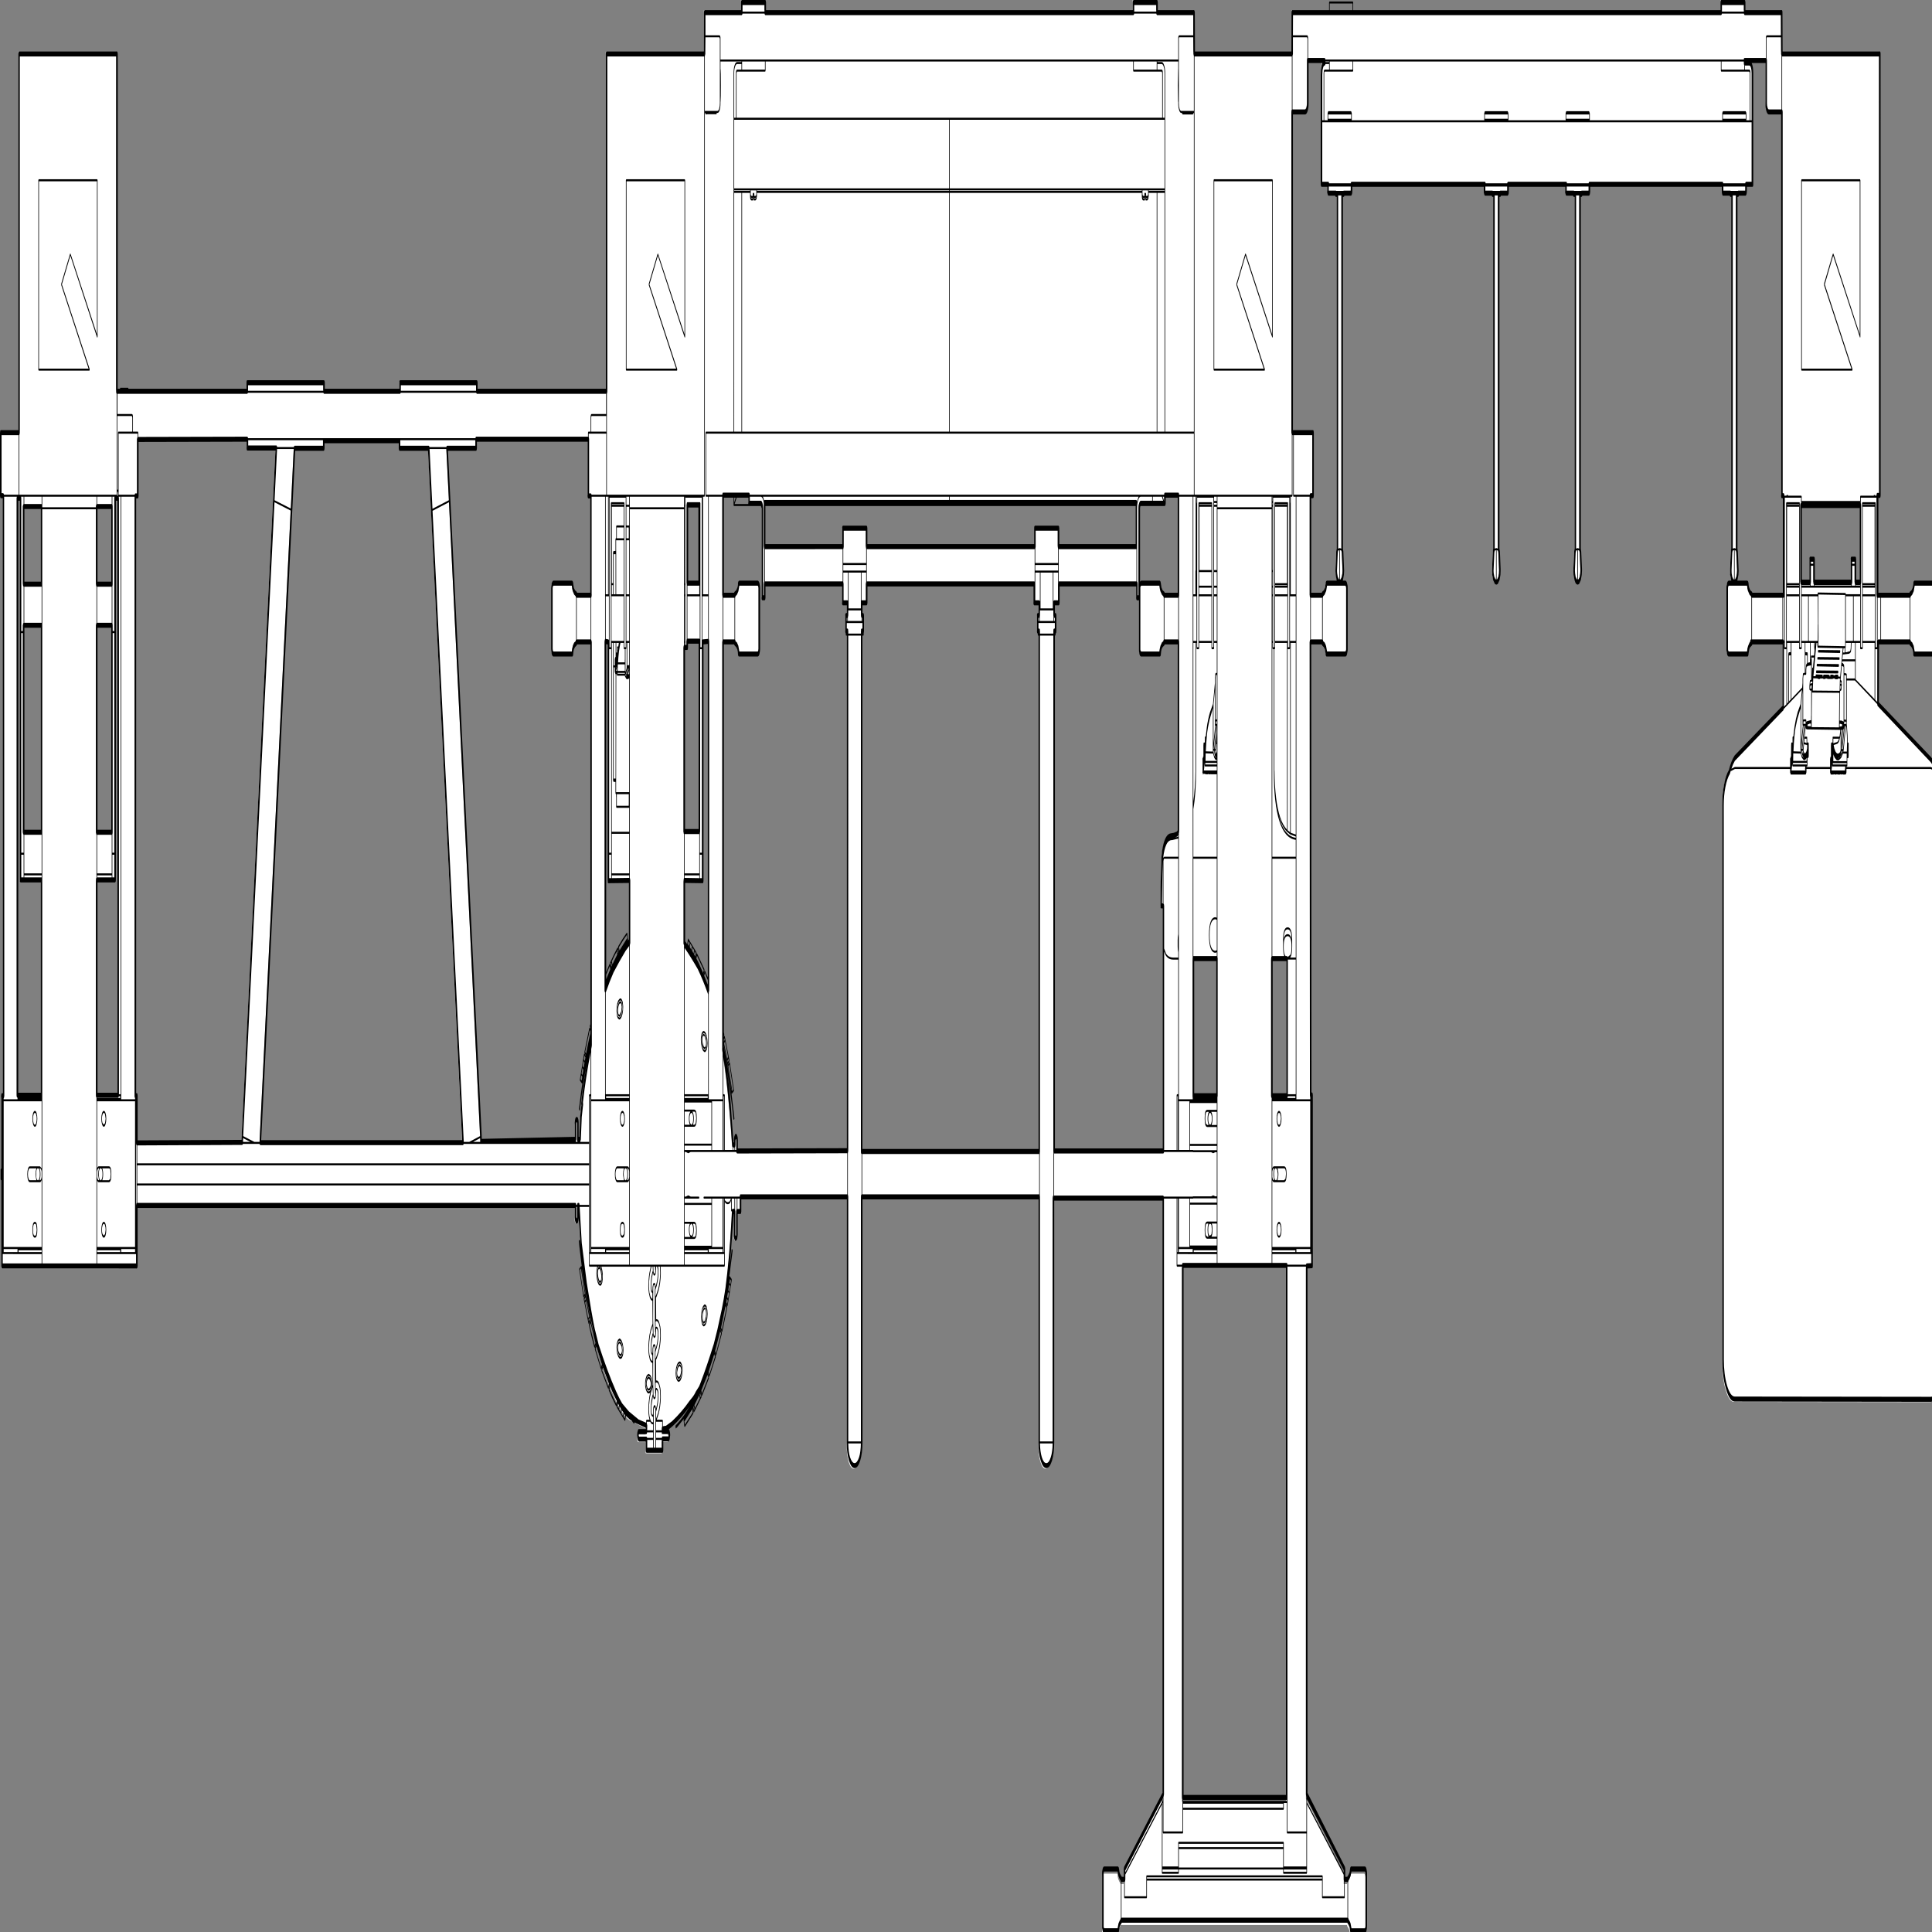<svg xmlns:xlink="http://www.w3.org/1999/xlink" xmlns="http://www.w3.org/2000/svg" preserveAspectRatio="none" viewBox="0 0 100 100"><rect x="0" y="0" width="100" height="100" fill="#808080" stroke="none"/><defs><g id="sprite0"><use height="382.4" width="1240.8" xlink:href="#shape0"/></g><g id="shape0"><path d="M26 164.55V123.5H14.6v41.05H26m35.3-41.05v41.05H71V123.5h-9.7M75 216.7V98.3h-1.95V174H61.3v42.7H75M61.3 99.95v15.4H71v-15.4h-9.7M26 115.35v-15.4H14.6v15.4H26m0 101.35V174H12.6V98.3h-1.95v118.4H26m128.3 9.35l.1-1.3L176.1 88.4v-.05h-18.5V86.6l-70.05.05v11.2H86V216.8h.95v9.35l67.35-.1m11.5.05h129.6L273.45 88.4H254.8v-1.5h-48.4v1.5h-18.65L165.8 226.1m270.95-98.2v36.5h9.65v-37.75h-7.75v1.25h-1.9m15.45 68v-69.2l-3.65.1v47.35l-11.75-.05v12.4l2.75 1.15q3.3 1.5 5.9 3.1 3.5 2.15 6.75 5.15m-50.45-9.4v-12.4l-13.5.05V126.8l-1.9-.1v69.2l2.05-1.75q2.5-2.05 4.7-3.4 4.15-2.55 8.65-4.25m-30.4 31.9q2.25-6.3 5.85-11.65l-.05-79.95h-9.35v.2l-.05.05-1.05.3q-.45.2-.85.6-.4.4-.55 1.05h.05l-.2.2h-12q-.4 0-.7-.3l-.25-.45v-.05l-.05-.2v-12.05l.05-.3.25-.4q.3-.3.7-.3h12l.15.15.05.05h-.05l.55 1.05q.4.4.85.6l1.05.3.05.05v.2h9.3l-.05-.25V97.85h-1.6V86.6h-71.7v1.8H285.2l21.6 136.35.1 1.1 60.35-.4v-3.2q0-.3.25-.5.2-.25.5-.25.75 0 .75.75v3.2h1.4l.6-4.55.9-2.5h-.3m169.7-96.9v-2.45h-3v-3.75h-49.9v2.75h-1.5V100.3l-.3-.7q-.3-.3-.7-.3h-7.5v-1.6h-16.6v19.85h7.5v-.2l.05-.05 1.05-.3.85-.6.55-1.05v-.05l.2-.15h11.95q.4 0 .7.3l.25.4.05.3v12.05l-.05.2v.05l-.25.45-.7.3h-11.95l-.2-.2-.55-1.05-.85-.6-1.05-.3-.05-.05v-.2h-7.5v80.45l-.05.35.1.15.45 1.05 2.05 4.55q2.4 6.65 3.7 13.2h1.2v-1.05l.05-.05.05-.1.15-.25.5-.25q.3 0 .55.25l.2.5v2.15l70.55-.05V124.65h-.95v-3.05l.95-.1m-102.3-21.85v15.5h7.4v-15.5h-7.4m382.95 256.3v-105.5h-66.4v105.5h66.4m.25-139.15v-27.2h-9.7v27.2h9.7m-59.85-27.2v27.2h15v-27.2h-15m-9.6-72.05V97.7h-8.6v1.6h-15.4q-.4 0-.7.3-.3.3-.3.7v17.75H726v-2.75h-49.9v3.75h-3v2.45l.95.1v3.05h-.95v103.1h69.8v-48.6h-1.4l.2-4.6q.25-4.85.8-6 1.35-2.85 4.65-3.25l3.3-.2q1.75-.2 2.05-.8v-37.5h-9.15v.2l-.1.05-1.05.3-.85.6q-.4.4-.5 1.05l-.2.2H728.7l-.7-.3-.3-.45v-12.3l.05-.3.25-.4q.3-.3.7-.3h11.95l.2.15v.05q.1.65.5 1.05l.85.6 1.05.3.1.05v.2h9.15m-88.95 3.95v-2.45h-3.2v-3.75H553.3v3.75h-3.15v2.45l.95.1v3.05h-.95v103.2h113.4v-103.2h-.95v-3.05l.95-.1m-2.75-17.25h15.1v3.65h49.7v-8.75H488.1v8.75h50.05v-3.65h15.1v3.65H660.8v-3.65m527.5 10.7v-15.2h-37.9v15.2h5.8v-4.55h2.5v4.55h23.9v-4.55h2.5v4.55h3.2m52.5 44.15v110.1q0 3.15-2.2 5.45-2.2 2.35-5.3 2.35l-125.25-.05q-3.1 0-5.3-2.35-2.2-2.35-2.2-5.5l-.05-109.9q0-2.1 1.1-3.9 1.1-1.75 3-2.75 1.45-1.7 3.55-2.75l30.8-9.95.05-13.05h-20.6l.45.2-.05.05-1.1.3-.8.6q-.5.5-.55 1.05l-.2.2h-11.95q-.4 0-.7-.3l-.25-.45-.05-.05v-12.25l.05-.3.25-.4q.3-.3.7-.3h11.95q.15 0 .2.15v.05q.05.55.55 1.05l.8.6 1.1.3.05.05v.2h20.4V97.8h-1.1V21.7h-8.3q-.7 0-1.25-.5-.5-.5-.5-1.25V11.5h-13.8l.05.5h3q.85 0 1.4.6.6.6.6 1.4v22.05h-4.1v1.5l-.25.25h-4.75v.25h-1v70.6l.25.25.5 3.8-.1.65-.5.9-.9.55-.75.15-.75-.15-.9-.55-.5-.9-.1-.65v-.3l.45-3.5.25-.25h.05v-70.6h-1v-.25h-4.75l-.25-.25v-1.3l-.05-.2h-85.05v1.5l-.2.25h-4.8v.25h-1v70.6l.25.25.5 3.5v.3l-.1.65-.5.9-.9.55-.75.15-.75-.15-.9-.55-.5-.9-.1-.65v-.3l.5-3.5.2-.25h.05v-70.6h-1v-.25h-4.75l-.25-.25v-1.3l.2-.2h-37.2v1.5l-.2.25h-4.75v.25h-1.05v70.6h.05l.25.25.45 3.5v.3l-.1.65-.5.9-.9.55-.15.05-.6.1-.75-.15-.9-.55-.5-.9-.1-.65.5-3.8.25-.25v-70.6h-1v-.25h-4.75l-.25-.25v-1.3l.25-.2h-85.25v1.5l-.25.25h-4.75v.25h-1v70.6l.25.25.5 3.8-.1.65-.55.9-.85.55-.75.15-.6-.1-.15-.05-.9-.55-.5-.9-.15-.65.5-3.8.25-.25v-70.6h-1v-.25h-4.75l-.25-.25v-1.3l.25-.2h-4.4v-21.7L844 14q0-.8.6-1.4.6-.6 1.4-.6l-.05-.5H835.2v8.45q0 .75-.5 1.25t-1.25.5h-8.25v63.6h13.35v12.5h-1.65v19.75h7.65v-.2l.05-.05 1.1-.3.8-.6.55-1.05v-.05l.2-.15h11.95q.4 0 .7.3l.25.4.05.3v12.25l-.05.05-.25.45-.7.3h-11.95l-.2-.2-.55-1.05-.8-.6-1.1-.3-.05-.05v-.2h-7.65l.15 89.85h.85v33.85l-3.4.05v104.8l24.15 14.75v2.1h2.15v-.15l.05-.05.6-.25.75-.55q.4-.35.45-.9v-.05l.2-.1h8.8q.4 0 .6.25l.25.35.05.25v10.5l-.05.15v.05l-.25.45-.6.25h-8.8q-.2 0-.2-.15-.05-.55-.45-.95l-.75-.5-.6-.3v.05l-.05-.05v-.2H715.95v.2l-.05.05v-.05l-.6.3-.75.5q-.4.4-.45.95l-.15.15h-8.85l-.6-.25-.25-.45v-10.95l.25-.35q.2-.25.6-.25h8.85l.15.1v.05q.1.55.45.9l.75.55.6.25.05.05v.15h2.15v-2.1l24.7-14.75V237.1h-70.15v48.5q0 1.9-1.35 3.25-1.3 1.3-3.2 1.3-1.9 0-3.2-1.3-1.35-1.35-1.35-3.25v-48.75h-113.4v48.6h-.05l.05.15q0 1.9-1.35 3.25-1.3 1.3-3.2 1.3-1.9 0-3.25-1.3-1.3-1.35-1.3-3.25v-48.75H472.7v2.9h-2.3v4.6l-.25.55-.5.2-.55-.2-.15-.25-.05-.15v-4.75l-1.15-.05-.35 2q-1.4 7.7-3.85 13.4l-1.2 2.35-1.25 2-2.75 4q-2.55 3.3-5.15 5.8l-6.2 5.35-2.8 1.4-1.85.95-2.15.85q-6.3 2.85-13.55 4.7l-1.95.25-1.85.15v.45h3.65l.1.05h.05l.15.05.1.05.05.05.1.05.2.5-.2.55-.25.15-.15.05h-3.8v2.25H412.6v-2.2h-4.7l-.15-.05h-.15l-.25-.2-.2-.5.2-.55.25-.15.15-.05h4.8l.05-1.2-10.4-1.65q-2.4-.55-4.35-1.45-1.55-.65-4.05-2.2l-4.35-3.05-4.15-3.55-.05-.1q-4.25-4.3-6.15-6.95-1.9-2.75-5.1-9.15l-1.45-3.1-1.5-3.85q-.65-2.2-.85-3.75l-.85-4.85h-.6v2.35q0 .75-.75.75t-.75-.75v-2.35H86.95v12H.75V216.8h1l-.15-119H0V85.3h11.65V10.2h62.6l-.05 66.9h83.3v-1.7h49.05v1.7h48.6v-1.7h49.05v1.7h82.9V10.2h62.6l.1-8.2h23.7V0h15v2h235.3V0h15.05v2h23.65l.1 8.2h62.6l.05-8.2h274.1V0h15v2H1138l.15 8.2h62.55l.05 87.55h-1.65v19.8h20.95v-.2l.1-.05 1.05-.3.85-.6.5-1.05v-.05l.2-.15h11.95q.4 0 .7.3l.25.4.05.3v12.3l-.3.45-.7.3h-11.95l-.2-.2-.5-1.05-.85-.6-1.05-.3-.1-.05v-.2h-20.35l-.1 12.3 33.5 11q2.15.7 3.6 2.5 1.85.95 2.95 2.7 1.1 1.75 1.15 3.8" fill="#fff" fill-rule="evenodd" class="fill"/></g><g id="sprite1"><use height="383.4" width="1241.8" xlink:href="#shape1"/></g><g id="shape1"><path d="M413.65 275.6q-.55-.2-.8-.85l-.05-.35.2-.7q.4-.5 1.05-.65l.45-.05.9.2q.55.25.8.85l.05.35-.25.7q-.35.5-1.05.65l-.45.05-.85-.2m.5-2.15q-.5.15-.8.5-.15.25-.15.45l.05.25.55.6.7.15.4-.05.8-.5.15-.45-.05-.2-.6-.6-.7-.2-.35.05M436.1 271.15l.1.6-.05.25-.3.8-.5.6-.7.45-.85.2h-.15l-.7-.15-.7-.4-.3-.45-.1-.2-.1-.55.05-.25q0-.45.25-.8l.55-.65.7-.4.85-.2h.15l.7.1.65.45.35.4.1.2m-.35.8l.05-.2-.1-.45-.05-.15-.25-.35-.5-.3-.6-.1h-.1l-.75.15-.6.35-.45.55-.25.65v.2l.15.6.25.3.5.35.6.1h.1l.75-.2.6-.35.45-.5.2-.65" fill-rule="evenodd" class="line"/><path d="M434.75 272.7v-.05q.4-.3.45-.8l.05-.1-.1-.35-.15-.2q-.35-.25-.7-.25h-.1q-.65.1-1 .4l-.5.8v.15l.1.3.15.2.7.3.1-.05q.5 0 1-.35m.75-1.5l.15.55-.05.2q-.05.6-.6 1.05-.5.45-1.25.45l-.1.05q-.5 0-1-.4l-.2-.25v-.05l-.15-.5.05-.2q.1-.65.6-1.05t1.25-.5h.1q.5 0 1 .35v.05l.2.25M448.45 261.05v.15l.1.55.35.55.1.1.4.2.4.05.2-.05.65-.2.55-.5.4-.6.15-.65v-.15l-.1-.55-.35-.55-.15-.1-.35-.15-.4-.05h-.2l-.7.25q-.35.15-.55.45l-.35.6q-.15.3-.15.65m.15 1.55l-.45-.7-.1-.7v-.15l.15-.8.45-.7.65-.55.8-.3h.3l.5.05.5.25.15.1v.05l.45.65.15.7v.15l-.2.8-.4.7-.7.6-.8.25-.25.05-.55-.1-.45-.2v-.05l-.2-.1" fill-rule="evenodd" class="line"/><path d="M448.65 261.7l-.05-.55.15-.7q.25-.6.85-1l.75-.2.4.05.3.15.45.55.1.55-.15.7-.85 1h-.05l-.75.25-.35-.05-.35-.2-.45-.55m.45-1.05l-.1.5.05.4.3.4.2.1.25.05.55-.2.7-.8.15-.55-.1-.4-.25-.4-.2-.1h-.3l-.55.15q-.5.35-.7.8v.05M448.4 205.65q-.15.25-.15.55v.05l.15.65.45.65.55.45.6.2.35.05.35-.05.6-.3.1-.1.25-.35.1-.55v-.05l-.15-.7-.4-.6-.55-.45-.65-.2-.35-.05-.35.05-.55.25-.15.15-.2.35m-.35 1.45l-.2-.85v-.05q0-.4.15-.7l.3-.45V205l.15-.1v-.05l.75-.35.45-.05.4.05.75.25.65.5.5.75.2.85v.05l-.15.7-.3.45-.15.15-.75.4-.45.05-.4-.05-.75-.25-.65-.55-.5-.7" fill-rule="evenodd" class="line"/><path d="M448.55 206.85l-.15-.6.1-.55.2-.3q.3-.25.65-.35l.35-.05.85.25.9.95v.05l.15.6-.1.55-.2.3-.65.35-.35.05-.85-.25q-.65-.4-.9-1m.85-1.4l-.4.2-.1.2-.1.4.15.45.7.8.65.2.3-.05.4-.25.1-.15.1-.4-.1-.45-.75-.8q-.25-.2-.65-.2l-.3.05M397.75 200.25l.05-.5v-.15l-.2-.6-.1-.15-.35-.3-.55-.15h-.2l-.5.05q-.3.2-.65.35l-.5.5-.35.6-.05.5v.2l.2.6.1.15.35.25.55.15.2.05.5-.1.7-.35.5-.5.3-.6m.2-1.5l.25.8v.2l-.1.65-.35.7-.6.6-.75.4-.65.1-.2-.05h-.05l-.7-.2-.45-.35-.1-.2-.3-.8v-.2l.1-.65.35-.7.6-.6.8-.35.6-.1h.25q.35 0 .7.25l.45.3v.05l.1.15h.05" fill-rule="evenodd" class="line"/><path d="M397.65 199.6v.15l-.35 1.05-1.05.75h-.05l-.45.1-.7-.2-.25-.2v-.05l-.3-.65v-.15q0-.6.35-1 .45-.6 1.1-.8l.45-.05.7.15v.05l.25.15v.05l.3.65m-.65.95l.25-.8v-.1l-.2-.45-.15-.15-.5-.1-.35.05q-.55.15-.85.6-.3.4-.3.8v.1l.2.45.15.15.5.15.35-.1.9-.6M397.25 268.9l.5-.4.1-.15.15-.6-.05-.4-.3-.6-.55-.5q-.25-.2-.65-.3l-.55-.1h-.15l-.65.2q-.2.1-.5.4l-.1.15-.15.6.05.4.35.65.55.5.6.25.6.1h.1l.65-.2m.7-2.4l.4.75.05.5-.05.3-.15.5-.1.2-.65.55-.85.2h-.1l-.7-.1-.75-.35-.65-.6-.35-.75-.1-.5.05-.25.15-.55.15-.15v-.05l.6-.5.85-.25h.15l.65.1.75.35.65.6" fill-rule="evenodd" class="line"/><path d="M397.7 268.3l-.5.5-.75.15-.5-.1q-.6-.15-1.1-.7-.3-.45-.3-.95v-.2l.1-.3.55-.5.7-.2.5.1q.6.15 1.1.7v.05l.35.9-.15.55m-.7.1l.35-.3.1-.35-.25-.65v-.05l-.9-.55-.4-.1-.55.15-.35.3-.05.25v.1l.2.7.9.6.4.05.55-.15M1174.65 133.1l.05.15v.1l-.05.05-.05.1h-.1l-.05.05-13.8-.05-.1-.1-.05-.15.05-.15h.05q0-.15.15-.15l13.75.05.15.1M1175.1 131.85v.1l-.05.15-.05.1h-.1l-.05.05-13.85-.1-.05-.05-.05-.1v-.1l.05-.1.2-.2.1.05 13.7.05.15.15M1175.45 130.4l.05.2-.05.1v.05l-.05.1-14-.05-.05-.05v-.1l-.05-.05v-.05l.05-.15h.05l.1-.1 13.85.05.1.05M1175.9 129.2l-.05.15-.05.1h-.05l-.05.05-13.85-.1-.1-.05v-.1l-.05-.05h.05v-.2h.05l.1-.1 13.9.05v.05h.1v.2M396.85 243q-.3.25-.3.9t.3.85q.3.3.9.3l.9-.3.25-.85-.25-.9q-.3-.3-.9-.3-.6 0-.9.3m.9 2.45q-.8 0-1.2-.4-.4-.4-.4-1.15 0-.7.4-1.2.5-.4 1.2-.4.75 0 1.15.4.4.4.4 1.2 0 .8-.4 1.15-.35.4-1.15.4M397.75 223.45q-.65 0-1.15-.5-.45-.45-.45-1.1 0-.65.45-1.1.5-.45 1.15-.45.65 0 1.1.45.45.45.45 1.1 0 .65-.45 1.1-.45.5-1.1.5m0-2.75q-.5 0-.85.35-.35.3-.35.8t.35.85q.35.35.85.35t.8-.35q.35-.35.35-.85t-.35-.8q-.3-.35-.8-.35M817.3 245.05q.5 0 .85-.35.35-.3.35-.8t-.35-.85q-.35-.35-.85-.35t-.8.35q-.35.35-.35.85t.35.8q.3.35.8.35m0-2.75q.65 0 1.1.45.5.5.5 1.15 0 .65-.5 1.1-.45.45-1.1.45-.65 0-1.1-.45-.45-.45-.45-1.1 0-.65.45-1.15.45-.45 1.1-.45M817.3 220.3q.65 0 1.1.45.5.45.5 1.1 0 .65-.5 1.1-.45.5-1.1.5-.65 0-1.1-.5-.45-.45-.45-1.1 0-.65.45-1.1.45-.45 1.1-.45m0 2.75q.5 0 .85-.35l.35-.85q0-.5-.35-.8-.35-.35-.85-.35t-.8.35q-.35.3-.35.8t.35.85q.3.35.8.35M21.4 243q-.3.25-.3.9t.3.85q.25.3.9.3t.85-.3l.3-.85-.3-.9q-.2-.3-.85-.3-.65 0-.9.3m.9 2.45q-.8 0-1.2-.4-.4-.4-.4-1.15 0-.7.4-1.2.5-.4 1.2-.4.65 0 1.15.4.4.4.4 1.2 0 .8-.4 1.15-.4.4-1.15.4M22.3 223.45q-.65 0-1.15-.5-.45-.45-.45-1.1 0-.65.45-1.1.5-.45 1.15-.45.65 0 1.1.45.45.45.45 1.1 0 .65-.45 1.1-.45.5-1.1.5m0-2.75q-.5 0-.85.35-.35.3-.35.8t.35.85q.35.35.85.35t.8-.35q.35-.35.35-.85t-.35-.8q-.3-.35-.8-.35M66.35 242.3q.65 0 1.1.45.45.5.45 1.15 0 .65-.45 1.1-.45.45-1.1.45-.65 0-1.15-.45-.45-.45-.45-1.1 0-.65.45-1.15.5-.45 1.15-.45m0 2.75l.8-.35.35-.8q0-.5-.35-.85-.3-.35-.8-.35t-.85.35q-.35.35-.35.85t.35.8l.85.35M66.35 220.3q.65 0 1.1.45.45.45.45 1.1 0 .65-.45 1.1-.45.5-1.1.5-.65 0-1.15-.5-.45-.45-.45-1.1 0-.65.45-1.1.5-.45 1.15-.45m0 2.75l.8-.35.35-.85-.35-.8q-.3-.35-.8-.35t-.85.35q-.35.3-.35.8t.35.85l.85.35M775.7 73.5l-.2-.2V35.75l.2-.2h37.4l.2.2v31l-.05.15-.15.05-.1-.05h-.05L795.9 50.7l-5.4 5.7 17.7 16.75.05.15-.05.1v.05l-.15.05H775.7m14.4-17.25l5.65-5.95h.3l16.85 16V35.95h-37V73.1h31.65L790.1 56.55v-.3M39.15 56.25l5.65-5.95h.25l16.9 16V35.95H24.9V73.1h31.7L39.15 56.55v-.3m23-20.7l.2.2v31l-.05.15-.15.05-.15-.05-17.05-16.2-5.4 5.7 17.7 16.75.05.15-.05.1v.05l-.15.05H24.7l-.2-.2V35.75l.2-.2h37.45M400.15 73.5l-.2-.2V35.75l.2-.2h37.45l.2.2v31l-.05.15-.15.05-.15-.05-17.05-16.2-5.4 5.7 17.7 16.75.05.15-.05.1v.05l-.15.05h-32.4m14.45-17.25l5.65-5.95h.25l16.9 16V35.95h-37.05V73.1h31.7L414.6 56.55v-.3M1165.6 56.25l5.65-5.95h.3l16.85 16V35.95h-37V73.1h31.65l-17.45-16.55v-.3m-14.4 17.25l-.2-.2V35.75l.2-.2h37.4l.2.2v31l-.05.15-.15.05-.1-.05-17.1-16.2-5.35 5.7 17.65 16.75.05.15-.05.1v.05l-.15.05h-32.35" fill-rule="evenodd" class="line"/><path d="M155.3 226.45h4.65l-4.6-.75-.05.45v.3m-85.7 5.25h-4.25q.55.45.55 1.15 0 .75-.55 1.2h4.25l.9-.3.25-.9-.25-.85q-.3-.3-.9-.3m-5.5 0q-.95.15-.95 1.15l.05.25q.1.75.9.95h.45q.95-.25.95-1.2 0-1-.95-1.15h-.45m-1 0q-.7 0-1.05.65v1.05q.35.65 1.05.65h.2l-.5-.9-.05-.3q0-.6.55-1.15h-.2m-1.05 18.85h24.9v-1.85h-24.9v1.85m0-2.25H76.8v-.35H62.05v.35m15.4 0h8.85v-.6h-8.85v.6m9.65-9.6l.2-.15V227.1l-.2-.1-.15-.3v12.35l.15-.35m-75.25 9.25v.35H26.6v-.35H11.85m-9.5.35h8.85v-.6H2.35v.6m-.6 2.25H26.6v-1.85H1.75v1.85m23.8-16.5q.75 0 1.05-.65v-1.05q-.3-.65-1.05-.65h-.25q.55.45.55 1.15 0 .75-.55 1.2h.25m-1.05 0q.95-.25.95-1.2 0-1-.95-1.15h-.45q-.95.15-.95 1.15v.25q.15.8.95.95h.45m-5.45 0h4.2l-.5-.9-.05-.3q0-.6.55-1.15h-4.2q-.5 0-.85.35-.35.3-.35.8t.35.85q.35.35.85.35m7.55-15.65H2.35v28.9H26.6V234q-.45.45-1.05.45h-6.5q-.65 0-1.15-.45-.45-.45-.45-1.15 0-.65.45-1.1.5-.45 1.15-.45h6.5l1.05.4v-13.3m0-44.4v-.4H15.5v.4h11.1m-11.5-4.5h-1.5v4.5h1.5v-4.5m11.5 3.7v-7.65H15.5v7.65h11.1m-11.85-7.8l-.15-.35v-39.5h-1v43.55h1.5v-3.55l-.35-.15m.85-40.9v40.05H26V124.5H15.6m55.8 41.05h-9.35v7.65h9.35v-7.65m14.9 81.75v-28.9H62.05v13.3q.4-.4 1.05-.4h6.5q.8 0 1.15.4.4.35.4 1.15 0 .8-.4 1.2-.4.4-1.15.4h-6.5q-.65 0-1.05-.4v13.25H86.3m-9.5-29.55v-.35h-.9l-.05.15-.35.15H62.05v.05H76.8M62.05 173.6v.4h9.35v-.4h-9.35m8.95-9.05V124.5h-8.7v40.05H71m2.05 9.45v-4.5H71.8v4.5h1.25m0-4.9v-43.55H72v39.5l-.1.35-.1.05v3.65h1.25m-1.65-52.75h-9.35v7.15h9.35v-7.15M86 98.5h-8.55V218h8.85v-.25l-.15-.1-.15-.35V98.5m-12.85 0H71.8v1.55l.1.05.1.35v15.4l-.1.35-.1.05v7.35l.1.05.1.35v1.15h1.05V98.8l.1-.3M75 216.7V99.3h-.95v75.2l-.15.35-.35.15H62.3v41.7H75m2.05.3V98.5h-1.2l.15.3V217h1.05m-2.1-118.7h.45v-.55l-.05-.05-.15-.1v-.1h-.25v.8m13-11.65V86H75.8v12.1h10.25l.1-.1q.1-.15.35-.15h1.05v-10.7l.15-.35.25-.15m-3.7-4.15h-9.3v14.6h.45V85.8l.2-.2h8.95v-2.8l-.3-.3M27 250.55h34.65v-32.9l-.2-.1-.15-.35v-42.7l.15-.35.2-.1v-8.5l-.2-.15-.15-.35V124l.15-.35.2-.1v-7.2l-.2-.15-.15-.35V101H27v149.55m35.3-135.2H71v-14.4h-8.7v14.4m9.1-16.85h-9.35v1.45h9.35V98.5m-55.9 25h11.1v-7.15H15.5v7.15m10.5-8.15v-14.4H15.6v14.4H26m-15.2 102.2l-.15-.35V98.8l.1-.3h-8.1l.1 118.8-.15.35-.25.15v.2h8.85v-.3h-.05l-.35-.15m1.95-42.7l-.15-.35V99.3h-.95v117.4H26V175H13.1l-.35-.15m2.35-74.9V98.5h-1.6v.05l.1.25v26.35h1V124l.15-.35.35-.15v-7.15l-.35-.15-.15-.35v-15.4l.15-.35.35-.15m11.5-1.45H15.5v1.45h11l.1.05v-1.5m35.05 0H27v2.1h34.3v-.15l.15-.35.2-.1v-1.5M1 97.8h1.1l.5.3h9.35V86.3H1v11.5m73.3-19.85l-.1-.35.05-66.4h-61.6v74.6l-.15.35-.15.1V98.1h62.2v-20l-.25-.15m180.65 11.3l-.15-.35v-1h-47.4v1l-.15.35-.35.15h-18.25L166.9 226.1h128.4L273.5 89.4h-18.2l-.35-.15m-69.2 12L175.4 99.6l-20 125.7 7.1 1.15h3.35l19.9-125.2m-27.65-11.9q-.5 0-.5-.5V87.6l-69.05.05v10.7l-.15.35-.35.15H87V216.8h.45q.3 0 .35.15l.15.35v8.85l66.35-.1L176 89.35h-17.9m.4-11.85h48.05v-1.1H158.5v1.1m27.35 23.35l1.85-11.8h-10.65l-1.6 10.15 10.4 1.65M206.4 87.3h-47.8v1.05h18q.3 0 .45.25v.05h10.75q.15-.25.45-.25h18.15v-1.1M543.2 289q1.25 1.15 2.9 1.15 1.6 0 2.85-1.15 1.1-1.05 1.15-2.75h-8.05q.1 1.7 1.15 2.75m-99.8-10.15l-.3.2.35.6.3-.2-.35-.6m-.75 1.25l-.35-.65-4.8 2.4-.2-.05.3.75 5.05-2.45m1.45-.85l3.1-1.95-.4-.6-3.05 1.95.35.6m3.75-2.4l-.4-.55-.3.2.4.6.3-.25m4.75-3.7l-.5-.5-3.95 3.1.4.6 4.05-3.2m9.15-35.45H455v9.6h6.75v-9.6m-4.85 31.35l-.5-.5-3.6 3.5.45.55 3.65-3.55m3.9-4.6l-.6-.45-3.25 3.9.55.5 3.3-3.95m3.4-5.1l-.6-.35-2.85 4.3.55.4 2.9-4.35m1.05-1.8l.6-1.05-.65-.3-.55 1 .6.35m.75-1.4l.55-1.1-.65-.3-.5 1.1.6.3m-1.55 1.4l-.35.7.6.35.35-.7-.6-.35m2.3-2.85l.35-.75-.65-.3-.35.75.65.3m-29.25-3.9h25.25v-2.1H437.5v2.1m15.4-2.5h8.85v-.6h-8.85v.6m-15.4 0h14.75v-.35H437.5v.35m6.05-5.6h-.7q.45.45.5.9v.3q0 1-.95 1.4h1.15q.7 0 1-.3l.3-1-.3-1q-.3-.3-1-.3m-6.05-3.75v3.35h6.05q.8 0 1.25.45.45.45.45 1.25 0 .85-.45 1.3-.4.4-1.25.4h-6.05v1.35h17.1v-8.1h-17.1m4.5 3.75h-.4v.05q-1 .15-1 1.15l.05.2q.15.95 1.15.95h.2q.95-.15.95-1.15v-.25q-.2-.8-.95-.9v-.05m-1.8 1.2q0-.7.6-1.2h-3.3v2.6h3.65q-.75-.35-.9-1.15l-.05-.25m14.4-15.85v-.85h-17.1v.85h17.1m13.3 11.8q.15-.15.35-.15l1.05.05v-2.05h-1.7v2.15h.3m2.1 5.2l.15.05.15-.05.1-.2v-4.6l.15-.35.25-.1v-2.1h-1.1v2.15l.2.4v4.65l.1.15m1.2-5.3h1.5v-2.05h-1.5v2.05m-6.55-1.35h.65l.7-.1.45-.15.6-.45h-3.9v.3l.75.25.75.15m-1.9-.7h-.35v10.6h.35v-10.6m-13-.4h22.95q0-.2.15-.3.1-.15.35-.15h68.2v-8.15l-70.4.05-.35-.15-.1-.15h-29.2l-1.55.25-1.55-.25h-.75v8.85h.75l1.55-.25 1.55.25h5.3l.2.2-.2.2h-9.15v.85h17.1v-.85h-4.85l-.2-.2.2-.2m18.85-9.25h.7v-.5h-.8l.1.5m1.1 0h.8v-1.95l-.05-.15-.2-.1-.15.1-.05.1-.05.05v.95l-.15.35-.15.1v.55m-14.7 0h6.75v-9.65H455v9.65m11.1-16.95l-.65.35 2.4 4.8v.15l-.05.05.75-.35-2.45-5m-3.7 16.95h.35V217.4h-.35v10.65m.75-10.85v10.85h5.05l-.1-.55-.25-.35q-1.5-7.1-3.7-13.15-.95-2.6-2-4.4v7.4h.8l.2.2m1.7-6.85l.2.3q.3-.15.6-.35l-.2-.35-.6.4m2.55 5.85q-1.95-4.4-4.85-8.8v.15q2.8 4.25 4.75 8.7l.1-.05m-2.75-6.2l.6-.4-1.95-3.1-.6.45 1.95 3.05m-1.8-4.1l-.3.2v.45l.55-.35-.25-.3m-22.65 15.95q0-.95.95-1.4h-3.65v2.6h3.3q-.6-.5-.6-1.2m14.4 4.95v-8.15h-17.1v1.4h6.05q.85 0 1.25.4.45.45.45 1.3 0 .8-.45 1.25-.45.45-1.25.45h-6.05v3.35h17.1m-13-3.75h.4V223q.95-.15.95-1.15v-.2q-.15-.95-1.15-.95-.5 0-.85.35-.35.3-.35.8 0 .4.3.75t.7.4v.05m1.95-2.6h-1.1q.75.35.9 1.1v.3q0 .75-.55 1.2h.75q.65 0 1-.35l.3-.95-.3-1q-.3-.3-1-.3m8.7-3.05H437.5v.35h14.75v-.35M450 193.5l2.2 1.75v-.9l-1.75-1.4-.45.55m-4-1.25q-4.5-2.45-8.5-4.25v29h15v-19.8q-3.2-2.8-6.45-4.9l-.05-.05m-5.6-4.65l.3-.6-.75-.35-.3.6.75.35m4.95 1.9l-.35.6 1.2.7 3.1 2.15.4-.55-4.35-2.9m-1.8-.2l.7.35.35-.6-.7-.4-.35.65m-.35-.2l.35-.65-1.05-.55-.3.6 1 .6m-1.4-.75l.35-.65-1.1-.55-.3.65 1.05.55m5.05-14.75h-9.35v.5l9.35.05v-.55m.4.55h1.3v-4.65h-1.3v4.65m-.4-8.75h-9.35v7.8h9.35v-7.8m-9.1-36.5v35.5h8.65v-36.75h-6.75v.75l-.15.4-.35.1h-1.4m-.25-1.4v.4h.1v-.4h-.1m11.05 1.25h-1.15v36.15l-.15.3v3.9h1.3v-40.35m3.65 65.05v-66.1l-2.65.1v46.85l-.15.4-.35.1-11.25-.05v11.55l1.35.6.45-1q.1-.2.3-.1l.05.05 5 2.6.1.1v.15l-.45.8.05.05.45-.8.1-.05h.2l4.7 3.15.05.3-.5.7.05.05.55-.7.25-.05 1.7 1.3m89.85 92.05h8.1v-48.5l.1-.35.3-.15v-8l-.3-.15-.1-.35v-102.3h-8.1V228.2l-.15.35-.1.05v8.35l.1.05.15.35v48.5m-.95-162.7h.3v-.6h-.3v.6m.8 1.6l.15.4v.5h8.1v-.5l.1-.4.4-.1h.45v-1.1h-10v1.1h.45l.35.1m9.05-2.2v.6h.15v-.6h-.15M397.3 279.65l-.3.6 1.1.55.3-.65-1.1-.5m1.45.7l-.3.6.75.35.3-.6-.75-.35m-1.8-.85l-1.05-.6-.3.6 1.05.55.3-.55m16.65 6.05v1.55h3.8l-.05-.3v-1.25h-3.75m-.1-1.5q-.1.35-.45.35h-4.75l-.1.05-.05.2.05.15.1.05h.05l.05.05h4.7l.35.15.1.1h3.8v-1.1h-3.85m9.35 3.05v-1.55h-3.6v1.25l-.1.3h3.7m.15-2.9l-.1-.15h-3.65v1.1h3.65l.1-.15.35-.15h3.75l.1-.05.05-.2-.05-.15-.05-.05h-.05l-.05-.05h-3.7l-.35-.15m.15-1.25v-1h-3.9v1.7h3.6v-.25q0-.35.3-.45m-9.85-.7l.3.45-.05.95h3.8v-1.2h-.6l-.15-.05q-.55-.05-1.1-.45h-2.2v.3m4.55 4.85h.85l.1-.1.05-.25v-7.1l-.2-.4-.35-.2-.4.2-.1.15-.05.25v7.15l.1.3m1.6-11.45l-.2.05v.15l-.1.8-.3.6-.65.25h-.05q-.3 0-.65-.25v-.05l-.2-.3-.15.15-.8 1.6-.15.8v.1l.15.6.2.2q.2.2.4.2h.4v-.95l.05-.3v-.05l.2-.3q.3-.3.7-.3.45 0 .65.3l.25.45.2-.25q.8-.95.95-2.1v-.25l-.05-.5-.1-.2-.15-.25-.4-.2h-.2m-4.7 3.35l-.05.45v.2l.15.7.15.45.55.7q.4.4 1.1.55h.7v-1.1h-.5l-.6-.3-.25-.35-.1-.25-.1-.45v-.15l.15-.9q.2-.9.9-1.75l.35-.35-.15-1.2v-.15l-1.05 1-.65 1q-.3.55-.45 1.2-.15.3-.15.7m-2.05-4.2l.3.55.6.4.7.2h.2l.5-.05.65-.25.5-.45.25-.6v-.2l-.05-.4-.35-.5-.55-.45-.7-.15-.25-.05-.45.05-.65.25-.5.5-.25.55v.2l.05.4m7.1-.6l-.35-.05-.55.1.05 1.1h.05l.1-.05.35-.05h.2l.05.05.6.25.3.35v.05l.1.2.05.95q-.15 1.2-1.05 2.3v.05l-.45.5v1.4l.1-.1 1.25-1.15q1-1.25 1.25-2.85v-.45l-.1-.9-.15-.45-.55-.7q-.45-.45-1.1-.55h-.15m-24.25 4.5l-.65-.35-.35.55.7.4.3-.6m-1.75-.25l.35-.6-.1-.05-2.4-1.55-1.8-1.3-.4.6 4.35 2.9m-5.1-3.45l.45-.55-3.9-3.25-.5.55 3.95 3.25m-4.6-3.85l.5-.55-3.5-3.6-.55.5 3.55 3.65m-7.8-9.1l.55-.4-.2-.3-.6.4.25.3m3.7 4.75l.5-.45-3.1-3.95-.6.4 3.2 4m4.1-15.2l-.55-.4h-.65q.7.1 1.1.5.5.4.65 1.15v.35l-.25.8v.05l-.25.2-.65.2h-.05q-.55 0-1.15-.5-.55-.55-.6-1.15l-.05-.3.25-.85h.05l.25-.25.6-.2h-.6l-.1.1-.3.25-.25.55-.05.4.05.3.25.7.4.55.6.4.65.15h.05l.55-.15.2-.05.25-.3.25-.55.05-.4v-.3l-.25-.7-.45-.55m0 2.15l.15-.55v-.25l-.5-.95h-.05q-.25-.3-.85-.4l-.45.15-.15.15-.2.6.05.2q.1.6.5.95.4.4.85.4h.05l.4-.15.2-.15m-6.3-5.45h8.85v-.6h-8.85v.6m-1.95 13.15l.6-.4-1.95-3.05-.6.35 1.95 3.1m-1.55-3.8l-.2-.35-.6.35.2.35.6-.35m-1.25-.8l.65-.3-2.4-4.85.05-.2-.75.35q1.3 3 2.45 5m-1.3-5.1q3.15 7.15 8.05 13.1l-1.1-1.55q-4.05-5.35-6.85-11.6l-.1.05m-3.5-12.4v2.05l.25.25.25-.25v-2.05h-.5m-.3-12.9h1.1v-.05l-.15-.1-.15-.35v-3.2l-.25-.25q-.25 0-.25.25v3.2l-.3.45v.05M87.7 231.1v3.6h288.7v-3.6H87.7m282.65 7.85h6.05v-3.85H87.7v3.45h280.05l.35.15.15.25h.55l.1-.25.35-.15h.6q.4 0 .5.4m47 34.85l.25 2.8v.05l.2.3q.15.15.4.15l.4-.15.15-.35.05-.15-.15-.15v-.2l-.15-1.6-.05-6.6.05-.15.1-.15v-.15h-.05l-.15-.3-.4-.2q-.25 0-.4.15l-.2.4-.05 6.3m2.1-10.3l-.2.05v.15l-.1.8-.3.6-.65.25h-.05q-.35 0-.65-.3l-.2-.3-.15.15-.8 1.6-.15.8v.1l.15.6.2.2.35.2.05-.2.05-.75v-.05l.3-.55q.3-.3.7-.3.4 0 .7.3l.25.5.05.15.4-.5q.8-.95.95-2.1v-.25l-.05-.5-.1-.2-.15-.25-.4-.2h-.2m.35-1.5h-.35l-.55.1.05 1.1h.05l.1-.05.35-.05h.25q.4.1.6.3l.3.35v.05l.1.2v.05l.05.9q-.15 1.25-1.05 2.3l-.7.7v.05l-.15.1-.05 1.35.55-.35 1.25-1.15q1-1.25 1.25-2.85v-.45l-.1-.9-.15-.45-.55-.75q-.5-.4-1.1-.5l-.15-.05m-2.45-.35l.25 2.8v.05l.2.3q.15.15.4.15l.4-.15.15-.35v-.05l.05-.1-.15-.15v-.2l-.15-1.6-.05-6.6.05-.15.1-.15v-.15h-.05l-.15-.3v-.05q-.15-.15-.4-.15t-.4.15l-.2.4-.05 6.3m2.45-10.45h-.55v.15l-.1.8-.3.6-.65.25h-.05q-.3 0-.65-.25v-.05l-.2-.3-.15.15q-.6.85-.8 1.65l-.15.75v.15l.15.55.2.2q.2.2.4.2l.05-.75v-.05l.3-.55q.3-.3.7-.3.4 0 .7.3l.25.45.45-.45v-.05q.8-.95.95-2.1v-.25l-.05-.5-.1-.2-.15-.25-.25-.15m-1.2 0h-1.1v.1l.1.8v.05l.2.3q.15.15.4.15l.4-.15.15-.35.05-.15-.15-.15v-.2l-.05-.4m3.15.2l-.05-.2h-1.25l.15.2v.05l.1.2v.05l.05.95q-.15 1.15-1.05 2.3l-.7.7-.15.1-.05 1.35.55-.35 1.25-1.15q1-1.25 1.25-2.85v-.45l-.1-.9m22.75 24.65l2.3-1.15.65-.5q4.15-3.35 8.7-7.9l2.3-2.85 2.75-3.95 1.25-2.05 1.15-2.25q2.55-6.1 3.8-13.3l.3-1.85h-.3l-.2-.2v-1.95l-.6.4-.5.2-.75.1h-.75l-.8-.15-.65-.25V251l-.2.2H422.1l.05.1.1 1v.5q-.25 1.8-1.35 3.05l-1.3 1.25-.4.25.1 4.3.15-.05.4.05h.15q.7.05 1.3.65l.65.8.2.55.1 1v.5q-.25 1.8-1.35 3.05l-1.3 1.25-.4.2.1 4.15.15-.05.4.05h.15q.8.15 1.3.65l.65.8.2.55.1 1v.5q-.25 1.8-1.35 3.05l-1.25 1.2h3.7l.2.2v1.1l2-.1 3.9-.9q6.4-1.9 11.05-4l2.2-.85q1.05-.45 1.75-.9l.05-.05m-27.7-6.15h.1v-1.1h-.05l-.6-.3-.25-.35-.1-.25-.1-.45v-.15l.15-.9q.2-.9.9-1.75l.35-.35-.15-1.2v-.15l-1.05 1-.65.95-.45 1.2-.2 1.2v.2l.15.7.15.45.55.7q.45.45 1.1.5l.15.05m-40-19.1h25.25v-2.1H376.8v2.1m10.5-2.85v.35h14.75v-.35H387.3m14.55 31.95l6.2 1.6 4.85.65v-.4l.2-.2h1.95l-.4-.6-.2-.5-.15-.75v-.25l.05-.5.15-.8.5-1.25.5-.75-.4.15-.85.05-.85-.25-.7-.5-.4-.65-.05-.55v-.25l.3-.75.65-.6.75-.25.55-.1.25.05.85.2.7.5.4.7.1.5v.25l-.05.2.25-.2-.1-4.35h-.15l-.15-.05q-.65-.05-1.35-.6l-.6-.85-.2-.5-.15-.75v-.25l.05-.5.15-.8.5-1.25.7-1.05 1.3-1.2v-.05l-.1-4.5h-.3q-.8-.15-1.35-.65l-.6-.85-.2-.5-.15-.75v-.25l.2-1.25q.1-.55.5-1.3l.8-1.2h-31.5l.1.1.5.65.3.8-.05.9-.3.7-.4.35-.2.1v.05l-.75.15h-.05l-.85-.2-.65-.45-.5-.65-.3-.8-.05-.4.05-.45.35-.7v-.05l.1-.1h-5l-.2-.2v-11.65h-6l1.35 7.15 3.2 7.9q3.1 6.15 5.05 9.05l2.35 2.95.05.1q5.7 5.5 11.25 9.4 2.15 1.5 3.9 2.4l4.3 1.6m15.05-22.35v-1.1h-.05l-.6-.25-.25-.4-.1-.25-.1-.45v-.15l.15-.9q.2-.9.9-1.75l.35-.35-.1-.6-.05-.15h-.7l-.35.4-.65 1q-.3.55-.45 1.2-.15.3-.15.7l-.05.45v.2l.15.7.15.45.55.7q.4.4 1.1.55h.25m-15.9-23.5q.75 0 1.05-.65v-1.05q-.3-.65-1.05-.65h-.25q.55.45.55 1.15 0 .75-.55 1.2h.25m-6.5 0h4.2l-.5-.9-.05-.3q0-.6.55-1.15h-4.2q-.5 0-.85.35-.35.3-.35.8t.35.85q.35.35.85.35m5.05 0h.4q.95-.25.95-1.2 0-1-.95-1.15h-.4q-1 .15-1 1.15l.05.25q.1.8.95.95m-311.85-6.9v3.55h288.7v-3.85h-80.1l-.05.05-.35.2H166.3l-.35-.2-.05-.05h-10.7v.05l-.4.15-67.1.1m219.15-1.45l-4.5.75h4.55v-.3l-.05-.45m84.1-52.5h11.1v-7.85h-11.1v7.85m11.1 45.2H377.8v28.9h24.25V234q-.45.45-1.05.45h-6.5q-.65 0-1.15-.45-.45-.45-.45-1.15 0-.65.45-1.1.5-.45 1.15-.45h6.5q.55 0 1.05.4v-13.3m-1.5-33q-2.9 1.3-5.05 2.45l.35.65 4.8-2.4h.15l.05.05-.3-.75m36.55 65.4v-63.35q-.3-.15-.3-.45v-12.4l.15-.35.15-.1v-8.75l-.2-.1-.15-.4v-36.5q0-.2.15-.35l.2-.1V101h-34.65v73.15l.15.1.15.35V187l-.3.45v63.35h34.65m-49.8-33.05h14.75v-.35H387.3v.35m-10.5 30.55h.35v-30.9h-.35v30.9m25.25-31.3v-29.4l-2.25.95q-3.9 2-7.75 4.3-2.55 1.8-4.7 3.75l-.15.15-.15.05V217h15m-25.2-12.75l-2.9 4.35.6.35q1.15-1.95 2.65-4v-.45l-.35-.25m.55 12.75v-8.3q-3 4.75-4.9 9.9l.05.05.05.45-.85 2.4-.6 4.5-.35.4v.05h5.6v-9.25l.2-.2h.8m-6-3.75l-.35.75.65.3.35-.75-.65-.3m.75-1.45l-.55 1.1.65.3.5-1.05-.6-.35m.75-1.4l-.6 1.05.65.3.55-1-.6-.35m.55-1.05l-.35.7.6.35.4-.7-.65-.35m17.15-18.45l-.3.2.4.6.3-.25-.4-.55m-1 .7l-2.25 1.7v.9l2.65-2-.4-.6m5.1-3.3l-.3.2.35.6.3-.2-.35-.6m-.65.4q-1.7 1-3.1 1.95l.4.6 3.05-1.95-.35-.6m8-14.6v-.5h-11.1v.55l11.1-.05m-12.8.05h1.3v-4.65h-1.3v4.65m1.3-45.4h-1.3v40.35h1.3v-40.35m2.85 4.95h-.1l-.1-.05-.1-.15.05-.1-.1.05-.1-.05-.1-.15v-.9h-.7v22.05h1.2l.05-20.7m.15-1.4v.25l.2-.25h-.2m0 .65v.05h.7v-.65l-.45.55-.25.05m1.2-3.95l.2-.4h-.2v.4m-6.35 46.05l-.15-.4V127.8l-.9-.05v65.05l2.15-1.65.3.05.55.75.05-.05-.55-.75.05-.3.65-.4q1.15-.8 3.45-2.2l.7-.4.25.1.45.75h.1l-.45-.8q-.1-.2.1-.3 2.85-1.55 5.4-2.65.25 0 .3.15l.45 1.15v.15l-.1.1-.15.05.05.05.65-.3v-11.2l-13 .05-.35-.1m5-47.55h-1.25v4.45h.7v-1.2l.05-.05v-.05l.1-.2q.05-.1.2-.1l.1-.1h.1v-2.75m1.7.7l.35-.7h-1.65v1.9h.55v-1.1h.05v-.05l.15-.05h.55m-4.15 36.75h11.1v-4.8l-.1.05h-8l-.05-.05-.1-.05-.05-.05V160h-.05v-.05h.05v-1.85l-.05-.1v-.5h-.2l-.2-.2v-2.25h-1.2l-.15-.1-.1-.1-.1-.15v-27.2h-.8v37.45m10.85-5.55v-1.9h-7.65v2.3h7.6l.05-.4m.25-25.8v-.65l-.7.85.7-.2m-1.15.05l.9-1.05h-.2l-.9 1.05h.2m-.05-1.05l-1.15 1.35.15.05.35.2-.05-.05-.05-.2-.05-.05v-.05l.05-.05v-.05l.95-1.15h-.2m1.2 24.5v-22.6l-.7.2-1.1-.05-.85-.5-.1-.15h-4.85l-.15-.05-.05-.05v-.1h-.05l.05-.1h-.45l-.1 23.4h8.35m-7.4-23.5h4.65v-.15h-4.65v.15m4.6-1.85h-4.45l-.05.35v.95h4.55v-.6l-.05-.7m.05-1v-2h-.5l-.2-.2v-1.05h-2.1l-.3.4-.65 1.25-.4 1.2-.2 1h4.3v-.4l.05-.2m.75-2h-.35v4.55l.75-.85v-4.95h-.2v1.05l-.2.2m1.75 3.15h.25v-4.4h-1.2v4.45l.95-.05m-11.05-4.8h7.85v-8.85h-7.85v8.85m9.5 0h1.8v-8.85h-1.8v8.85m1.5-22.5h-1.5v2.15h1.55V105l-.05-.4m-1.5 2.55v10.7h1.8v-10.7h-1.8m1.8-7.05v-1.6h-1.8v1.6h1.8m0 .4h-1.8v3.7h1.7l.1.05v-3.75m-33.5 26.3h8.85v-8.25h-8.85v8.25m23.2-8.95v-1.8h-.8v1.8h.8m-2.65.4h-2.05v8.45l1.75.1.3.15v-8.7m3.05-8.35v7.95h1.2v-7.95h-1.2m-5.5-11.4h-8.6v19.25l.05.25-.15.4-.15.1v8.35l.35.45.05 79.95-.1.3-.3.5V218h8.85v-21.15q-.3-.15-.3-.45v-69.2q0-.2.15-.35l.15-.1V98.5m7.5 8.25h4.45v-2.15h-4.45v2.15m-.45.4v1.75l.05.55v8.4h4.85v-10.7h-4.9m4.9-2.95v-3.7h-7.65v15.15h.8v-6l.1-.2.05-.05v-.05l.1-.05 1.3-.05v-2.3l.05-.1.15-.1h.2v-.1l.05-.05v-2.2l.2-.2h4.65m-9.5-5.7h-.15v19.35h.15V98.5m-.55 19.35V98.5h-1.5v19.35h1.5m10.05-17.75v-.1h-7.65v.1h7.65m1.25-1.4H389.5v29.65h.85V99.8l.2-.2h8.25l.2.2v28.55h.85V98.7M387.4 86h-11.25v.65l.15.1.15.35v10.75h1.1q.2 0 .35.15l.1.1h9.4V86m-9.6-3.2v2.8h9.65l-.05-.05V82.5h-9.3q-.3 0-.3.3M367 127.4l.85-.25.1-.2.2-.1v-8.35l-.2-.1-.1-.15-.85-.3h-.05l-.95-.7q-.45-.45-.6-1.1h-11.75l-.35.15-.1.2-.05.15v12l.15.4.35.15h11.75q.15-.6.6-1.05v-.05q.35-.35.95-.7h.05m-80.1-27.8l-10.5 1.7 19.95 125.15h3.5l6.95-1.15-19.9-125.7m-1.7-10.55h-10.7l1.85 11.85 10.5-1.7-1.65-10.15m90.4 9.65l-.15-.35V87.6h-70.7v1.3l-.15.35-.35.15h-18l21.55 135.75.05.7 59.4-.4v-2.7l.05-.2q.2-1.05 1.2-1.05 1.1 0 1.25 1.05v2.9h.45l.55-4.15.05-.05.7-2.05h-.05l-.05-.45q1.55-4.35 3.85-8.45-2.65 4.4-4.45 9.3l-.15.55-.1.1h-.15l-.25-.1-.1-.1V220l-.05-.1.2-.5q.7-2 1.9-4.55H371.8l-1.1-.5-.1-.1h-.05l.05-.1V214l2.6-5 .3-.1.8.5.05-.1-.8-.45-.1-.15.05-.15 3.1-4.7.3-.05.3.2v-.1l-.25-.2v-.15l-.05-.1.3-.35-.05-75.3h-8.45l-.05.1-.35.15-.9.3-.7.45v.05q-.35.35-.4.75-.1.6-.65.6h-12q-.6 0-1.05-.45l-.4-.7v-.15l-.05-.15v-12.1l.1-.45.35-.6q.55-.45 1.05-.45h12v.05l.25.05.2.15.2.25v.15l.4.75.7.5.9.25.35.15.05.1h8.35v-18.7h-1.1l-.35-.15m-71.85-11.4H255.8v1.1h18.15q.3 0 .45.25h10.85l.05-.1q.15-.15.4-.15h18.05v-1.1m.45-10.9h-48.05v1.1h48.05v-1.1m.5 1.7l-.35-.15-.05-.05H256v.05l-.35.15h-48.6l-.35-.15-.05-.05H158.4l-.05.05-.35.15H75.05v4h9.2q.7 0 .7.7v2.8h3.2l.2.2v.85l69.75-.05.5.3h145.2q.2-.3.45-.3h71.5v-.8l.2-.2h1.45v-2.8q0-.7.7-.7h9.2v-4h-82.6M450 11.2h-61.9v66.4l-.15.35-.15.1v7.5l-.05.1.05.15v12.3H450V11.2m103.5 102.35h-3v5.5h2.8v-3.25q0-.25.15-.35l.05-.05v-1.85m-11.25 0v7.1h7.85v-7.1h-7.85m-.45 9.6h8.75v-.65q-.4-.1-.4-.5v-.95h-8.1v.95l-.25.45v.7m.05-4v-5.6h-3v1.85l.05.05.15.35v3.25h2.5l.3.1m-3-6h14.65v-1.1h-14.65v1.1m.15-4.4l-.15.1v2.8h14.65v-2.85l-.1-.05-.15-.35v-3.15h-14.1v3.15l-.15.35m-50.2 6.55h49.65v-6.4H488.8v6.4m-2.7-16.8h-6.95v.8h7q.6 0 1.05.45.4.45.45 1.05v17.25h.5v-2.25l.1-.35.15-.1v-6.5l-.15-.1-.15-.35v-8.7q-.7-1.2-2-1.2m-16.75 20.05h-7.2v8.25h7.2v-8.25m.4 8.3l.15.1.1.2.85.25h.05l.95.7v.05l.6 1.05h11.75l.35-.15.15-.4v-12l-.05-.15-.1-.2-.35-.15h-11.75l-.6 1.1-.95.7h-.05l-.85.3-.1.15-.15.1v8.35m-8.2-28.35h-8.65v28.25l.15.1.15.35v69.2l-.3.45V218h8.85v-9.3l-.1-.2-.05-.15-.1-.3.05-.3V127.3l.15-.35.05-.05v-8.45l-.05-.05-.15-.35V98.5m79.5 129.2V126.05h-.4l-.2-.2v-.25l-.2-.1-.15-.35v-3.05q0-.4.45-.5l.5-.05v-1.5h-2.5l-.35-.15-.15-.35v-3.25h-48.9v2.25l-.15.35-.35.15h-1.5l-.4-.15-.1-.35V100.8l-.4-.45h-17.3l-.2-.2V98.7h-6.2v18.85h6.6l.05-.1.35-.15.9-.25.7-.5.4-.75v-.15l.2-.25.2-.15.3-.05v-.05h11.95q.5 0 1.05.45l.35.6.1.45v12.1l-.05.15v.15l-.4.7q-.45.45-1.05.45h-12q-.55 0-.65-.6l-.4-.75v-.05l-.7-.45-.9-.3-.35-.15-.05-.1h-6.6v76.9l.25.4-.05.1v.15l-.2.15v.15l.25-.2.15-.05.15.1.4.65 2.2 3.45.4.65v.15l-.1.15-.75.45.05.1.75-.45.3.05 2.65 5.45v.15l-.1.1-1.2.5h-.15l-.1-.1-.05-.15h-.05l1.75 4.55.15.55.05.05-.05.05v.05l-.1.1-.25.05h-.15l-.1-.1-.15-.55q-1.6-4.6-3.85-8.9l.15.45q1.3 2.55 2.2 6.25l.5 2.3 1.2 5.05h.3v-.45l.05-.1v-.2l.05-.1.05-.15.15-.25.1-.05q.3-.4.85-.4.5 0 .9.4.35.3.35.85v1.65l69.55-.05m-71.9-129v.95l.95-.95h-.95m1.55 0l-1.25 1.25h8.7V98.7h-7.45m-30.95 1.95v14.5h6.4v-14.5h-6.4m7.4 17.6h-7.9v8.4h7.65l.25.1v-8.5m5.35 0h-3.7v8.65l.25-.1 3.45-.1v-8.45m-13.25-.4h7.6v-1.75l-.2.05h-7.4v1.7m-1.65.4h-.1v8.85h.1v-8.85m0-.4v-1.8h-.1v1.8h.1m-.5-19.35h-34.65v2.1h34.65v-2.1m.5 17.15V100.5h-.1v15.15h.1m0-17.15h-.1v1.6h.1v-1.6m11.25 19.35V98.5h-.05v19.35h.05m-.45-19.15H438v29.2h.65v-.75l.1-.35.1-.05V116l-.1-.35v-15.5l.1-.3v-.05l.2-.2h8.3l.2.2v28.55h.85V98.7m20.75-60.45V85.6h4.65V38.25h-4.65m11.1 1.1h.75v-.1h-.75l-.45-.1q.2.2.45.2m-11.1-1.6v.1h10.15v-.1h-10.15m12.25 1h.2v-.1h-.2v.1m1.35.6q.2 0 .4-.2l-.4.1H482v.1h.75m.55-1.05v-.55h-3.6v.55q0 .55.55.55h.75v-.4l.2-.2h.6l.2.2v.4h.75q.55 0 .55-.55M471 12.7q-.75 0-1.3.55-.55.5-.55 1.25v8.85h1.1V14.5q.1-.7.75-.7h2.8v-1.1H471m17.8-.5h-14.6v1.6h14.6v-1.6M488.5 1h-14v1.3h14V1m-38.3 97.5h-.95v19.35h3.25V98.5h-1.45l-.2-.2V85.8l.2-.2h17.7V14.5q0-.9.65-1.55t1.6-.65h2.8v-.1h-13.4v1.45l.05.1.05.2.1.75.05 2.25q0 2.5-.2 3.15l-.05.15v.2q0 .85-.55 1.4-.55.55-1.4.55H458v.05l-.1.15h-.05l-.15.05h-.1l-.1.05-.1-.05h-5.85l-.1.05h-.3l-.1-.05h-.1l-.15-.05-.1-.1-.05-.1h-.25v75.9l-.2.2m9.5-91.1h-8.9l-.1 3.3-.3.45V22h8.05q.65 0 1.1-.45.45-.45.45-1.1V7.7l-.3-.3m293.2 363.8v-.45h-10.05v.45h10.05m-38.2 10.25l.85-.6.45-.25.1-.15.15-.1v-7.2l-.15-.1-.1-.15-.45-.2-.85-.65-.55-.9h-8.55q-.2 0-.25.1l-.1.15v10.7l.1.15.25.15h8.55l.55-.9v-.05m27.75-24.5L719.1 370.9v.4l23.35-13.9v-.45m.6-.3H743l-.15.05v.45h.2v-.5m10.25 13.7h66.65v-3.65H753.3v3.65m67.05.85h14.45v-.45h-14.45v.45M756 357.15h66.3v-.25l-.1.05H756v.2m0 1.35h63.95v-.8H756v.8m63.95 7.15H753.3v.65h66.65v-.65m-76.9-2.25v-5.85h-.2v12.6h10.05v-4.7l.2-.2h67.05l.2.2v4.7h14.45v-6.55h-12.3l-.2-.2v-5.85h-1.95v1.15l-.2.2H756v4.5l-.2.2h-12.55l-.2-.2m-10.15 8.9v.25h111.9v-.25H732.9m125.75-1.4l-23.45-14.1v.6l23.45 13.95v-.45m.15 2.15l-.15-.35v-.9l-23.45-13.95v13.55l-.2.2h-14.85l-.2-.2v-.65H753.3v.65l-.2.2h-10.45l-.2-.2v-13.55l-23.35 13.9v.95l-.15.35-.2.15v2.85h13.75v-3.95l.2-.2H845l.2.2v3.95h13.7v-2.9l-.1-.1m2.25 7.25v-7.1h-1.75v3.05l-.05.15-.15.05H845l-.2-.15v-3.35H732.9v3.35l-.2.15h-14.15l-.2-.15v-3.1h-1.7v7.1h144.4m2-8.25l-.85.65-.45.2-.1.15-.2.15v7.15l.2.1.1.15.45.25q.5.25.85.6v.05l.55.9h8.55l.25-.15.1-.15.05-.1v-10.5l-.05-.1-.1-.15-.25-.1h-8.55l-.55.9m-41.35-16.1v-104.5h-65.4v104.5h65.4m-58.9-108v.35h14.75v-.35H762.8m10.45-2.9l.9-.3.25-.85-.25-.9q-.3-.3-.9-.3-.6 0-.9.3-.3.25-.3.9t.3.85q.3.3.9.3m-12.8-6.15v8.1h17.1v-1.35h-6.05q-.85 0-1.3-.45-.4-.4-.4-1.25t.4-1.25q.45-.45 1.3-.45h6.05v-3.35h-17.1m11.05 6.35h.8l-.25-.2q-.4-.4-.4-1.15 0-.7.4-1.2l.1-.05h-.65q-.7 0-1 .3-.3.3-.3 1t.3 1l1 .3m2.9-.2l-.25.2h3.4v-2.6h-3.2l.05.05q.4.4.4 1.2 0 .8-.4 1.15m-12.05-7.35h-1.9v.8h17.1v-.85H762.5l-.15.05m15.2-9.6v-.85h-17.1v.8h1.9l.15.05h15.05m57.2 128.2l-.25-.45V251.2h-11.8v112h12.1v-6.9h-.05m-6.35-108h8.85v-.6h-8.85v.6m-15.4 0h14.75v-.35H813v.35m22 2.25l2.9-.05v-1.8H813v1.75h9.2q.2 0 .35.15l.15.2h11.85q.15-.25.45-.25m-20.95-18.85q-.7 0-1.05.65v1.05q.35.65 1.05.65h.2l-.5-.9-.05-.3q0-.65.6-1.15h-.25m1.45 0h-.4q-1 .15-1 1.15l.05.25q.2.8.95.95h.4q1-.25 1-1.2l-.3-.75-.7-.4m5.05 0h-4.25q.6.5.6 1.15 0 .7-.6 1.2h4.25l.9-.3.3-.9q0-.6-.3-.85-.3-.3-.9-.3m16.7 15.6v-28.9H813v13.3q.5-.4 1.05-.4h6.5q.8 0 1.2.4.4.4.4 1.15 0 .7-.4 1.2-.5.4-1.2.4h-6.5q-.55 0-1.05-.4v13.25h24.25m-24-56.7v26.2h8.7v-26.2h-8.7m9.55 27.05l-.3.1h5.25v-.35h-4.85l-.1.25m5.2-.65v-26.7h-5.05V217H828m-7.1-27.7l.6.3h.95l.35.15.05.05 1.85-.5q.6-.5.6-1.55 0-1.1-.6-1.55-.65-.55-1.9-.55t-1.9.55q-.6.45-.6 1.55 0 1.05.6 1.55m-.55-3.05l.3-.4q.75-.6 2.15-.6t2.15.6l.35.4q-.05-.95-.6-1.4-.65-.55-1.9-.55t-1.9.55q-.55.45-.55 1.4m-45.55 35.6q0 .8-.6 1.25h3.35v-2.6H774q.8.4.8 1.35m2.75 5v-3.35h-6.05q-.85 0-1.3-.45-.4-.4-.4-1.25 0-.9.4-1.3t1.3-.4h6.05v-1.35h-17.1v8.1h17.1m-6.05-3.75h.8q-.65-.5-.65-1.25 0-.9.8-1.35h-.95q-.7 0-1 .3-.3.3-.3 1 0 .65.3 1l1 .3m1.75-.05q.5 0 .8-.35.35-.35.35-.85t-.35-.8q-.3-.35-.8-.35t-.85.35q-.35.3-.35.8t.35.85q.35.35.85.35m3.85-6.25v-26.2h-14v26.2h14m.45-28.35v-6.05l-.9-.1q-1.85 0-2.8.8-.9.75-.9 2.35 0 1.55.9 2.3.95.8 2.8.8l.9-.1m-15-18.15v19.3h15v-.75l-.9.1q-2 0-3.05-.9-1.05-.9-1.05-2.6 0-1.75 1.05-2.65 1.05-.9 3.05-.9l.9.1v-11.7h-15m6.8-17.6l-.1.1h8.3v-.8H770v-.05h-.05l-.1-.05v-.05l-.05-.05v-.55l-.45 1.45m.85-1.1h7.35v-.3h-7.35v.3m7.35-.7v-.15h-.05l-.55-.05q-.5-.05-1.05-.45l-.7-.8-4.8-.05-.05 1.5h7.2m-1-2h-.35l.05.25.05.1.15.15.15.05.2.1-.25-.65m.5 1.4l.3.05-.7-.25v-.05l-.2-.1-.25-.2-.4-.85h-.35q0 .6.7 1.05l.9.35m.3-2.7l-.05-.05-.35 1.2v.25l.6.4v-1.8h-.2m.2-2.2v-1.15l-1.25 4.25h.3l.95-3.1m-.65-1.45l-1.35 4.55h.3l1.4-4.55h-.35m.65-.4v-.5h-.35l-.25.05-.1.45h.7m-4.65-.8l-.05.1-.05.05-.9 1.35q-.5.9-.7 1.65l-.4 1.5-.3 1.6 4.55.05-.05-2.4.05-.15v-6.05l-2.15 2.3m3.45 1v-6.9l-.9 2.9v7.6l1.05-3.4-.05-.05h-.05v-.1l-.05-.05M763.9 127.5h-1.35v31.4q1.2-2.55 1.35-6v-25.4m13.65 15.15v-8.8h-.35l-.25.05-.2.65v8.2l.05-.05h.05l.3-.05h.4M764.6 127.5h-.3v25.25q0 4.6-1.75 7.7v9.45h15v-16.45l-.1.1h-3.55l-.1-.05h-.05l-.05.05h-.1v-.05l-.05.05h-1.2v-.05l-.05-.05h-.1l-.15.1h-1.5l-.05-.05h-.65l-.15-.05h-.7q0 .25-.25.1-.2 0-.1-.25h-.15q-.2 0-.1-.25l.05-.1v-2.2l-.05-.2.05-.15.05-.05h.05l.05-.05h.1v-.1l.05-.1.1-.05h.15v-2.2l.1-.5h.05v-.05h.05l.05-.05h.7v-.2h-.05l.05-.35v-.45l.05-.1.15-.1h.3l.05-.1.7-1.8q.2-.55.9-1.55.6-.85 1.15-1.4l1.85-1.6 1.25-4.15v-1l.25-.8.1-.1h.05l.05-.05h.05l.3-.05h.4v-5.95h-1.75v1.05l-.2.2h-1.25l-.2-.2v-1.05h-7.9v1.05l-.2.2h-1.25l-.2-.2v-1.05m48.4 42.8v19.3h7.65q-.75-.65-.75-1.85v-1.35q0-1.25.75-1.85.7-.65 2.15-.65t2.15.65q.75.6.75 1.85v1.35q0 1.2-.75 1.85l-.55.3h3.6v-19.6h-15m11.55-4.8l-1.95-.5h-.05q-2.95-.9-4.75-2.6l-.7-.75.7.9q3.4 3.3 10.2 3.6v-.25l-3.4-.4h-.05m-9.95-36.75h-.25v24l.05.1v.05q.25 6.05 3.65 9.2 1.7 1.55 4.35 2.45V127.5h-7.6v1.05l-.2.2m-.65 24v-24h-.6l-.2-.2v-1.05H813v42.4h15v-3.35q-7-.3-10.45-3.7-3.6-3.5-3.6-10.1M828 127.5h-3.2v37.65l3.2.35v-38m-3.6 37.55V127.5h-.1v1.05l-.2.2h-1.3v35.9l1.6.4m-64.35 53.35h-6.75v9.65h6.75v-9.65m0 19.3h-6.75v9.6h6.75v-9.6m-4.25 12.75h21.75v-1.75H752.3v2.1h3.05l.1-.2.35-.15m-2.5-2.15h8.85v-.6h-8.85v.6m-9.85 108.05v6.85h12.15v-6.35l-.15-.05-.15-.35V251.2h-3.2l-.2-.2v-13.3h-8.1v118.15l-.25.45-.1.05m9.2-118.65h-.35v10.6h.35v-10.6m-80 48.55h-8.1q.1 1.65 1.2 2.75 1.15 1.15 2.85 1.15 1.7 0 2.85-1.15 1.15-1.1 1.2-2.75m70.65-49.15l.4.2h18.5l.15-.05h11.6l1.3-.2 1.3.2h1v-8.75h-1l-1.3.2-1.3-.2h-11.6l-.15-.05h-18.35l-.1.15-.35.15h-69.8v8.35h69.7m-192.35-8.25v8h113.1v-8h-113.1m122.2 8.25h.05v-8.55l-.1-.3v-102.2h-8.55v102.3l-.1.25v8.5l.1.25v48.5h8.1V237.6l.15-.35q.15-.15.35-.15m-9.55-113.95h.45v-.65l-.45.05v.6m10-.65v.65h.45v-.6l-.45-.05m-9.2 2.25l.15.4v.5h8.55v-.5q0-.25.15-.4l.35-.1h.45v-1.1H663.6v1.1h.45l.35.1m87.9 103.3h.35V217.4h-.35v10.65m-8.4 0h8V217.2l.2-.2h.8v-26.7h-3.15q-3.3 0-4.95-.9l-.9-.7v39.35m-1.4-48.9h.55v-8.35l-.25 2.5-.25 5-.05.85m10.4-13.25v-.25h-.1l-.4.2-1.45.25 1.95-.2m0 4v-3.6l-3.85.3h-.15q-2.45 0-3.8 1.05-1.1.75-1.75 2.3l.1.15.55-.2h8.9m-9.15 9.4l.15.35v8.45l1.1.95q1.55.85 4.75.85h3.15v-1.05q-.35-.6-.35-1.1v-1.35q0-.55.35-1.15V170.3H744q-.4 0-.5.4h-.05v8.5l.3.1m.3-52.5h8.85v-8.25h-8.85v8.25m18.1 63.1V98.5h-8.65v19.55l-.15.35-.05.05v8.45l.05.05.15.35v37.5l-.05.25-.15.2V218h8.85v-.5l-.05-.2v-27.2l.05-.2M743.9 99.3v-.8h-.9l.8.8h.1m-.25 19.2l-.15-.1-.15-.15-.85-.3-1-.7q-.45-.45-.6-1.1h-11.7l-.35.15-.15.2v12.3l.15.25.35.15h11.7q.15-.6.6-1.05v-.05l1-.7.85-.25.15-.2.15-.1v-8.35m8.85-.95V98.7h-7.6v1.1l-.15.35-.4.2h-15.5q-.35.1-.35.45v14.55l.7-.2h11.95v.05l.3.05.15.15.2.25v.05l.05.05v.05l.35.75h.05l.65.5.9.25.3.1.05.05.05.1h8.3M742.45 98.5h-5.8v.8h6.6l-.8-.8m-6.2.8v-.8h-7.35q-.95 0-1.6.7-.7.65-.7 1.6v14.5l.25.15.15.35v2.25h.5V100.8q0-.6.45-1.05.45-.45 1.05-.45h7.25m-3.15-59.95l.4-.2-.4.1h-.75v.1h.75m-2.5 0h.7v-.1h-.7l-.45-.1.45.2m1.1-.6h.25v-.1h-.25v.1m1.95-.45v-.55h-3.6v.55q0 .55.55.55h.7v-.4l.05-.05v-.1l.1-.05h.7l.2.2v.4h.75q.55 0 .55-.55m5.9 47.3h4.6V38.25h-4.6V85.6m4.6-47.75v-.1h-10.1v.1h10.1M606.85 85.6h132.3V38.25h-5.1v.05l-.05.1.05.05v.35l-.3.7-.65.25h-.95l-.2-.2v-.4h-.25v.4l-.2.2h-.9q-.95 0-.95-.95v-.55h-122.8V85.6m-132.65 0h132.25V38.25H483.7v.05l-.05.1.05.05v.35l-.3.7-.65.25h-.95l-.2-.2v-.4h-.2v.4l-.2.2h-.95q-.95 0-.95-.95v-.55h-5.1V85.6m252 29.7v-6.45l-.1.05h-49.55v6.4h49.65m-52.1 10.75v101.7h68.8v-47.6h-.9l-.35-.1-.15-.4.1-3.7q.35-4.75.6-6l.35-1.1q1.45-3.15 5-3.55l2.55-.15 2-.25.4-.25V127.8h-8.3l-.05.1-.05.05-.3.1-.9.3q-.35.15-.65.45l-.05.05q-.25.25-.35.75-.1.6-.7.6H729.2q-.65 0-1.05-.45l-.4-.7-.05-.05v-9.95h-1.2l-.35-.15-.15-.35v-2.25h-48.9v3.25l-.15.35-.35.15h-2.5v1.5l.5.05q.45.1.45.5v3.05l-.15.35-.35.15v.2l-.2.2h-.25m2.05-12.5h-3v5.65h.1q.15-.15.35-.15h2.5v-3.25l.05-.25v-2m-11.25 0v7.1h7.85v-7.1h-7.85m-.45 9.6h8.75v-.85l-.1-.3v-.95h-8.55v.95l-.1.25v.9m.05-3.95v-5.65h-2.95v5.5h2.5l.35.15h.1m-1.35 6.65v-.2h-.05l-.35-.15-.15-.35v-3.05q0-.4.4-.5l.55-.05v-1.5h-2.7l-.35-.15-.15-.35v-3.25H554.3v3.25l-.15.35-.35.15h-2.65v1.5l.5.05q.45.1.45.5v3.05l-.15.35h-.05v.35l-.1.15-.1.05h-.6v101.8h112.45v-101.8h-.2l-.15-.05-.05-.15m-1.6-12.7h14.6v-1.1h-14.6v1.1m-.4-4.25H553.9v6.4h106.95l.3.05v-6.45m15 2.75v-2.85l-.1-.05-.15-.35v-3.15h-14.1v3.15l-.15.35-.1.1v2.8h14.6m49.45-3.75v-7.55H489.1v7.55h49.05v-3.15q0-.2.15-.35.15-.15.35-.15h15.1l.35.15.15.35v3.15H660.8v-3.15l.15-.35.35-.15h15.1l.35.15.15.35v3.15h48.7m1.95-9.4h-120.7v.65H726.1l.35.15.1.2 1-1m-121.1.65v-.65H487.5l.8.75.3-.1h117.85m123.2-61.3v-.1h-122.8v.1h122.8m-123.2 0v-.1H483.7v.1h122.75m137.7-14.1h-137.3v13.6h137.3v-13.6m-137.7 13.6v-13.6h-137.3v13.6h137.3m136.6-22.85v8.85h1.1V14.5q0-.75-.5-1.25-.55-.55-1.3-.55h-2.8v1.1h2.8q.7 0 .7.7m-18.95-2.3H489.2V14l-.2.2h-18l-.35.3v8.85h272V14.5l-.3-.3H724.3l-.2-.2v-1.8m15.05 0H724.5v1.6h14.65v-1.6m-.3-11.2H724.8v1.3h14.05V1m98.8 117.55v8.25h7.2v-8.25h-7.2m22.05-2.4H848l-.6 1.1h-.05l-.95.7-.9.3-.1.15-.15.1v8.35l.15.1.1.2.9.25q.7.4.95.7l.05.05.6 1.05h11.7l.35-.15.15-.25v-12.15l-.05-.15-.1-.2-.35-.15m-3-1.3l.7-.45.4-.7.1-.5-.5-3.6-.25-.4-.85-.1v5.85l.25-.05.15-.05m-.8-5.75l-.8.1-.25.4-.5 3.6.1.5.4.7.7.45.15.05h.2v-5.8m1.25-70.35h-2.05v70.05l.9-.1h.15l1 .1V38.75m-3.3-.9h4.6l.2-.05h4.5V37H849.1v.8h4.5l.25.05m-41.25 151.8V101h-34.65v88.75l.15.35v27.2l-.15.35v32.8h34.65v-32.7l-.2-.1-.15-.35v-27.2l.15-.35.2-.1m2.2-62.55h7.85v-8.85h-7.85v8.85m22.1-28.6h-8.5V218h8.85v-.45l-.2-.4-.15-89.85.15-.35.2-.1v-8.35q-.35-.1-.35-.45V98.5m-8.9 28.6v-8.85h-3.7v8.85h3.7m-3.6-27.3v-1.3h-.1v1.1l.1.2m-2 15.85V100.5h-7.6v15.15h7.6m0 .5v-.1h-7.6v.1h7.6m-9.25 1.7v-1.3H813v1.3h.15m0 .4H813v8.85h.15v-8.85m9.5-1.7h-7.85v1.3h7.85v-1.3m-9.5-.4v-2.7H813v2.7h.15m0-3.1V100.5H813v12.55h.15M822.4 100h-7.6v.1h7.6v-.1m1.5-1.3h-10.35v29.65h.85V99.8l.2-.2h8.25l.15.05.05.15v28.55h.85V98.7m-10.75 1.4v-.35H813v.35h.15m0-1.6H813v.85h.15v-.85m12.55 0h-.9v19.35h3.2V98.5h-1.45l-.2-.2v-12h-.45v12l-.2.2m1.05-.4h10.2l.1-.15.35-.15h1.15V86.3h-11.8v11.8m-375.5 0h10.3l.15-.25q.1-.15.35-.15h16.6l.35.15.1.25h264.8l.1-.25q.15-.15.4-.15h8.6q.2 0 .35.15l.1.25h9.45V86H451.25v12.1m322.9 14.95V100.5h-7.7v12.55h7.7m-7.9 14.05h7.9v-8.85h-7.9v8.85m9.55-10.55v1.3h1.75v-1.3h-1.75m0 10.55h1.75v-8.85h-1.75v8.85m1.75-10.95v-2.7h-1.75v2.7h1.75m-15 2.1v8.85h2.05v-8.85h-2.05m3.7-1.7v1.3h7.9v-1.3h-7.9m0-3.1v2.7h7.9v-2.7h-7.9M764.6 98.5h-.15v1.4l.15-.35V98.5m-.55 14.6V98.5h-1.5v19.35h1.35v-4.6q0-.15.15-.15m.95 15.25h.85V99.8l.1-.15.1-.05h8.3l.1.05.1.15v28.55h.85V98.7H765v29.65m9.15-28.25v-.1h-7.7v.1h7.7m38.45-1.6h-34.65v2.1h34.65v-2.1m-35.05 2h-1.75v12.55h1.75V100.5m0-1.15v-.85h-1.75v.85h1.75m0 .75v-.35h-1.75v.35h1.75m47.95-88.9h-62.2v86.9h62.2V86.25l-.3-.45V22.2l.3-.45V11.2m9.7-3.8h-9v3.3l-.3.45V21.7h8.05q.55 0 .9-.35t.35-.9V12q0-.2.15-.35l.15-.1V7.7l-.3-.3m-82.3 4.8h-13.35v.1h2.8q.9 0 1.55.65t.65 1.55v71.1h18.35V22.4h-.25v.05l-.1.15h-.05l-.15.05h-.1l-.05.05h-6.4l-.05-.05h-.15l-.15-.05-.1-.1-.05-.1h-.45q-.8 0-1.35-.55-.6-.6-.6-1.4v-.2l-.05-.05-.05-.25-.15-3 .2-3.1.05-.2V12.2m9.6-5.2V3h-23.15l-.35-.15-.1-.15h-14.15l-.1.15-.35.15H489l-.35-.15-.1-.15h-14.1l-.1.15L474 3h-23.2v4h8.9q.7 0 .7.7v4.1h292.5V7.7q0-.7.7-.7h8.9m-8.9.4q-.3 0-.3.3v12.75q0 .65.45 1.1.45.45 1.1.45h8.05V11.15l-.3-.45-.1-3.3h-8.9m109.8 15.3h-14.65v.85h14.65v-.85M844 14.5q0-1.25 1-2h-8.8v7.95q0 .95-.65 1.6-.65.65-1.6.65h-7.75v62.6h12.85q.3 0 .35.15l.15.35v12.5l-.15.35-.35.15h-1.15v18.75h6.75l.15-.15.25-.1.9-.25h.05l.65-.5.4-.75v-.1l.05-.05.15-.25.2-.15.3-.05v-.05h6.5l-.15-.1-.6-1.05-.15-.8.5-3.85.2-.45h.05V39.05h-.5l-.35-.15-.05-.1h-4.35l-.35-.15-.25-.3q-.15-.05-.15-.3v-1h-3.65l-.35-.15-.15-.35v-21.7l.05-.35m5.3-2.2v-.1h-2.35l.05.1h2.3m15-.1h-14.6v1.6h14.6v-1.6m-17.8.8q-.65 0-1.05.45-.45.45-.45 1.05v.05l-.05.3v9h.85V14.5l.2-.5q.2-.2.5-.2h2.8v-1.1h-2.35l-.1.15-.35.15M849.7.7V2h14.6V.7h-14.6m303.85 152q-.2-.1-.1-.25l.15-.45h-8.1v-.05l-.1-.05-.1-.1v-.1l.05-.45-.5 1.45-.1.1h8.95v-.1h-.15m-7.7-1.8h8.55l.05-.45v-.15l-.85.4-.55.05-.6-.05-1.05-.45-.7-.8-4.8-.05-.05 1.5m5.1-2q0 .6.7 1.05l.9.35.25.05-.4-.15-.05-.05-.15-.05-.25-.15-.25-.2-.25-.35-.05-.05v-.05l-.05-.1v-.1h-.05v-.2h-.35m1.1 0h-.35v.1l.05.1v.05l.05.05.15.2.15.05.2.1-.25-.65m2.55 2.7v-.3h-8.85l-.05.3h8.9m-1.8-4.05l-.35 1.25v.2h.05l.5.35.35.05.35-.05.65-.35.4-.55.05-.4v-.1l-.05-.2-1.9-.15-.05-.05m-9.65-17.55v9.1l1.2-.4v-8.75l-1.2.05m-1.6-1.25h-1.25l-.2-.2v-1.05h-.1l-.05 12.65 1.6-.5v-10.9m.4-1.25v12l.8-.25v-9.5l.05-.15h.05v-.1l.3-.15h.75l.4-.05v-1.8h-2.35m13.1 16.25l-.05.2.3.05 1.9.05-.05-.3v-.25h-.9l-.05.05-.85.1-.25.05-.05.05m2.45-8.6l-.55.1h-.1l-.1.4.1-.05.6-.1h.65v-.35h-.6m-.65.85l-.15.5.15.05h.75l-.05-.05.05-.05.1-.5h.05v-.05h-.25l-.55.1h-.1m-4.75 12.5l1.4-4.55h-.35l-1.35 4.55h.3m2.3-2h-1.25l-.2.7 1.5.15-.05-.85m-3 2l1.35-4.55h-.35l-1.35 4.55h.35m.95-4.95h1.45v-.5h-1.1l-.25.05-.1.45m-6.3 5.45l4.5.05-.05-2.4.05-.15.05-6.05-2.2 2.3-.05.1-.05.05-.9 1.35q-.5.9-.7 1.65l-.4 1.5-.25 1.6m-37.45 3.1h35.3v-1.55l.05-.15h.05v-.05h.05l.05-.05h.1v-.15l.05-.05.1-.05h.15l.05-2.2.1-.5.05-.05.1-.05h.65v-1l.05-.1.15-.1h.3l.05-.1h.05l.05-.3.6-1.5.9-1.55 1.15-1.4 1.85-1.6.85-2.8-11.6 3.8-.25.25-31.05 10.05q-1.35.75-2.15 1.55l2.2-.35m43.25-15.25l-.85 2.9-.05 7.6 1.05-3.4-.05-.05h-.05v-.1l-.05-.05v-6.9m-.75-8.1h-1.25l-.2-.2v-1.05h-4.9v11.1l6.85-2.25.25-.9v-.9l.05-.05v-.05l.2-.8.1-.1h.05l.1-.05.35-.05h.6l-.05-5.95h-1.95v1.05l-.2.2m2.6 4.65l.1.05v-.65l.2-.6v-.15l.15-.2.05-.05.2-.15.2-.05v-.05h.15V130l-1.1-.05.05 3.45m-.15.4l-.4.05h-.45l-.25.05-.2.65v8.2l.1-.05.35-.05h1.35l.2.2-.05.1v.2h.05l.2-.1 2.85-.25v-.8l.05-.05.05-5h-.6l-.3-.05-.05-.05h-.1v-.05l-.05-.05v-.05l-.05-.05v-.75h.05v-.05l.2-.75.15-.2.2-.05.55-.05-.1-2.85-1.75.1-.95.15q-.2 0-.2.1l-.05.05-.15.5v.8l-.05.05v.05l-.1.05-.05.05-.4-.05h-.05m3.05-6.3h-2.95v1.8l.1.05v-.05l.25.05h.85l.2.1.05.1.05.15v.05l.05.05h-.05v1.65h.05l1.1-.1h.3v-3.85m1.9 4.9l.6-2h-1.4l.1 3.75.2-1.55.05-.1q0-.1.15-.1h.3m.75-4.9H1157v3.25h.2v-.55l.05-.05.05-.1.05-.05h1.9l.25-1q-.2-.45-.25-1.5m.5.8l.2-.8h-.3l.1.8m19.3 24.5q-.2-.1-.1-.25l.2-.55h-8.2l-.1-.05-.05-.1v-.3l-.4 1.15-.05.1h8.7m-2.85-3.35l.45-.3v-.05l.1-.15h-.25l-.35.5h.05m-1.15.85l-.7.1.7-.05 1.25-.4 1.25-1h-.3v.05l-.85.8-.6.3-.05.05-.65.15h-.05m5 1.3v-.25h-8.8v-.05h-.05v.3h8.85m-8.55-.65h8.55v-1.4l.05-.05v-.05h-2.45l-1.15.85-1.4.45-.7.05-.75-.05-1.2-.45-.8-.55-.15-.2v1.4m3.65-4.45h-3.65v.9l2.5-.25.65-.25.5-.4m0-2.25l.2-6.85-17.25-.05-.05-.05h-.1l-.1-.2-.2 7.1 17.5.05m5.15 3.15v-.25l-.1-1.25-.2-1-.15-.6-.15-.3h-.2l-1.4 4.8-.15.25h2.2l.15-1.65m-2.55 1.15l1.35-4.55h-.35l-1.35 4.55h.35m-.75 0l1.25-4.2-.05.1-.05.05-.15.1-.05.05h-.1l-1.2 3.9h.35m-.8.15v-3.25l-.3.7-.15.2-.1.1-.25.35-.55.45-.75.25-2.35.25.05.1.35.55.7.6q.3.2 1 .4l.55.05.55-.05q1.05-.15 1.25-.7m.4-3.95v2.65l.8-2.7h-.25v.05h-.55m-1.05-.7v.05l1.2-.05.35-.05h.05v-.35l-.7-.05-.05-.05h-.8l-.05.5m3.95-.45l.15-.45h-.1l-.4-.05h-.65v.35l-.05.05.05.05-.05.05h1.05m-3.5-7.6l-.05.6h.15l.2-.05.2-.5-.5-.05m.5-.7l-.4-.05-.05.35.45.05v-.35m-22.15 16.7v.1h15.1v-1.55l.05-.1q.1-.4.45-.4h.05v-2.15l.1-.5.05-.05v-.05h.05l.05-.05h.8v-.7l.05-.05v-.15l-.05-.05.05-.05v-.1h.05l.1-.05h4.2l.1-.15.35-.85.05-.35-21.1-.1-.5-.05h-.15l-.05-.05-.15-.05-.1-.1-.05-.2-.6 1.9h1.45l.1.1.05 1.05h.75l.1.05.05.1.05.05v2.5l-.05.05-.05.2h-.05l-.1.1h-.55v1.5l-.05.05-.05.1-.1.05h-.45m7.25-17.45l-2.9-.05-.15 1.15-.15 1.2v.1l17.1.05.05-.15.15-1.85.1-.4-1.3-.05-.05.1h-.05l-.1.05h-1.4v-.05l-.05.05-.65-.15h-.5l-.8.1h-2.85l-.75-.1h-.8l-.1.1h-1.3l-.1-.1h-1.9v.05l-.1.05h-1.3l-.1-.1m14.3-.35l1.65-5.65-15.9-.1-.15-.05-.05-.05-.05-.15-.05-.35v-.35h-.6l-1.95 6.6h1.45l-.05-.05h.05l-.05-.05.05-.1.1-.1h.05l.05-.05 4.15.05.05.05h.05l.05.1v.1l-.05.1h.3l.1-.2v-.05l.05-.05.1-.05h2.85l.65.05.25.05.15.05.05.05v.15h.4l-.05-.1v-.1l.05-.05v-.05h.1l.05-.05h1.45l.9.15 1-.15h1.35l.05.05h.05l.05.1.05.05-.05.1-.05.05 1.35.05m3.8-.25h-.15l-.4-.05h-.65v8.8h.65l.4.05h.15v-8.8m-2.75-1.85l-.8 2.75.45.1.25.1.05.15v.8l-.2.75-.05.05v.05l-.2.1-.35.05h-.2l-.1.3-.05.05-.15 5.55h1.1l1.4.2v-10.8l-.05-.05-.15-.05-.25-.05-.5-.05h-.2m1.05-3.55l-.25.85h1.1v-.85h-.85m1.9.8l2.25-.2.3-.2.2-.4.1-1.05h-3.25v.1l-.1.7v.05l-.05.1h-.05v.05l-.05.05v.8h.65m5.5 5.2v-3.4h-8.2l-.1.3.4.05.35.1.45.2.05.05.1.25v.15h.05v1.25h.65l.4.05h.3l.05.05.1.05.05.05.05.1v.75h5.3m.4.05l-.05.1 12.15 3.95V127.5h-7.6v1.05l-.2.2h-1.25l-.2-.2v-1.05h-2.85v7.1m-.4-3.85v-3.25h-2.25l-.15 1.15-.25.6-.5.25-.8.15-3.85.15-.3.95h8.1m12.9 8.05l1.3.4.05-10.45h-1.35v10.05m35.15 12.25l-33.5-11q-.35-.1-.35-.4l-14.3-4.7h-5.2v8.15l-.1.3.25.75v.05l.35 1.65.1 1.3v.1h.4l.1.05.05.15h.05v2.5l-.05.05v.05l-.05.15-.1.1h-.05l-.05.05h-.55v1.5l-.05.1h-.05l-.1.05h-.35v.1h53.9l2 .3q-1.1-.95-2.35-1.35m3.35 2.35l-.45-.5h-.1l-2.45-.4h-53.9v.65l-.1.15q0 .2-.2.1v.05l-.1.1h-.05l-.05.05h-1.7l-.1-.05h-.35l-.1.05h-.55l-.1-.05h-.55l-.05.05h-1.75l-.05-.05h-.55l-.05.05h-1.15l-.1-.05h-.5l-.05.05h-1.8l-.05-.05h-.05l-.05-.05-.05-.1v-.1l-.05.05-.05-.05h-.05l-.05-.05-.05-.1v-.65h-15.1v.5l-.05.05v.1l-.05.15-.2.1v.05l-.1.1h-.05l-.05.05h-9.5l-.05-.05h-.05l-.05-.05-.05-.1v-.1l-.05.05-.05-.05h-.05l-.05-.05-.05-.1v-.65h-35.3l-2.4.4-.2-.05-.65.65q-1.75.9-2.8 2.6-1.05 1.65-1.05 3.6l.05 109.9q0 2.95 2.05 5.15 2.1 2.2 4.95 2.2l125.3.05q2.85 0 4.9-2.2 2.05-2.2 2.05-5.1V159.65q-.05-1.95-1.05-3.55-1.05-1.65-2.75-2.55l-.2-.15M1015.5 22.7h-14.65v.85h14.65v-.85m-6.75 92.15l.7-.45.35-.7.1-.5v-.25l-.45-3.35-.3-.4-.8-.1v5.8h.25l.15-.05m-1.2 0l.15.05h.25v-5.8l-.8.1-.3.4-.45 3.35v.25l.1.5.35.7.7.45m1.6-76.1h-2v70.05l.95-.1h.15l.9.1V38.75m-51.3 74.95l.05-.5v-.25l-.45-3.35-.25-.4-.85-.1v5.8h.25l.15-.05.7-.45.4-.7m-2.95.7l.7.45.15.05h.2v-5.8l-.8.1-.25.4-.5 3.6.1.5.4.7m2.25-75.65h-2v70.05l.95-.1h.15l.9.1V38.75m6-.95V37h-14v.8h4.5l.25.05h4.55l.25-.05h4.45m52-.8h-14v.8h4.5l.2.05h4.6l.2-.05h4.5V37M963.5 23.55v-.85h-14.65v.85h14.65M1179.1 118l-17.1-.1.05 8.45-.1 1.7 17.1.1V128l.05-.4V118m41.25.55H1202v8.25h18.35v-8.25m1.55-.6l-.85.3-.15.15-.15.1v8.35l.15.1.15.2.85.25 1 .7v.05l.6 1.05h11.7l.35-.15.15-.25v-12.3l-.15-.2-.35-.15h-11.7l-.6 1.1-1 .7m-37.4 9.15h4.15v-8.85h-4.15v8.85m5.8 0h7.85v-8.85h-7.85v8.85m7.6-11.45V100.5h-7.6v15.15h7.6m2.3 11.15h1.4v-8.25h-1.8V127l.4-.2m-2.3-10.65v-.1h-7.6v.1h7.6m-7.6 1.7h7.85v-1.3h-7.85v1.3m-4.5-1.8v.1h2.85v-.1h-2.85m13.3-17.35h-10.05v1.1l.1.05.15.4v15.2l-.15.35-.1.1v12.45h.85V99.8l.2-.2h8.25l.15.05.05.15v28.55h.85v-9.85l-.15-.1-.15-.35V98.7m-1.2 1.3h-7.6v.1h7.6v-.1m-18.4 27.1h4.6v-8.85h-4.6v8.85m3.8-10.95h2.1v-.25l-.15-.1-.15-.35v-3.25h-1.5v3.25l-.15.35-.15.1v.25m1.8-4.35v-.4h-1.5v.4h1.5m-65.55 15H1139v-8.25h-19.45v8.25m22.2.3h7.9v-8.85h-7.9v8.85m9.55 0h4.1v-8.85h-4.1v8.85m4.5 0h5.75l.1-3.25.05-.05-.1-5.55h-5.8v8.85m3.7-10.95h23.4v-.1h-23.4v.1m-2.3-4.35h1.5v-.4h-1.5v.4m-.2 4.05v.3h2.1v-.2l-.25-.15-.15-.35v-3.25h-1.5v3.25l-.15.35-.05.05m-5.6-15.1v14.2h4.8v-4.05l.15-.35q.15-.15.35-.15h2.5l.35.15.15.35v4.05h22.9v-4.05q0-.2.15-.35.15-.15.35-.15h2.5q.2 0 .35.15l.15.35v4.05h2.2v-14.2h-36.9m37.25 17.1v-1.3h-37.35v1.3h10.15l.05-.15.05-.05v-.05l.2-.1 17.6.1v.05h.05l.05.1v.1h9.2m-37.35-1.8v.1h5.3v-.1h-5.3m-1.65-.4V100.5h-7.7v15.15h7.7m-7.7.4v.1h7.7v-.1h-7.7m-.2.5v1.3h7.9v-1.3h-7.9m-1.9 10.4l.1.15h.15v-8.7l-.35.15h-.35v8.25h.1l.35.15m11.05-28.25h-10.4v29.65h.85V99.8l.2-.2h8.3l.15.05.05.15v28.55h.85v-12.4l-.35-.15-.15-.35v-15.2q0-.25.15-.4l.35-.1V98.7m-1.25 1.4v-.1h-7.7v.1h7.7M1118 127.4l.4-.15v-.05q.1-.4.5-.4h.25v-8.3l-.15-.1-.1-.15-.9-.3-.95-.7h-.05q-.45-.45-.6-1.1h-11.7l-.35.15-.1.2-.05.15v12.15l.15.25.35.15h11.7q.15-.6.6-1.05l.05-.05.95-.7m-9.55-12.5h.25l.1-.05.7-.45.4-.7.1-.5v-.25l-.5-3.35-.25-.4-.8-.1v5.8m-1.95-1.7l.05.5.4.7.7.45.15.05h.25v-5.8l-.85.1-.25.4-.45 3.35v.25m-5.8-77.15q.3 0 .45.3h14.15q.1-.3.45-.3h3.6v-11.8h-274.4v11.8h3.9q.3 0 .45.3h13.9q.1-.3.45-.3h85.25q.3 0 .45.3h13.85q.15-.3.45-.3h37.2q.4 0 .45.3h13.9q.15-.3.45-.3h85.05m6.55 72.75l.95-.1h.1l.95.1V38.75h-2v70.05m-1.5-71l.2.05h4.6l.2-.05h4.5V37h-14v.8h4.5m94.95-26.6h-61.9v10.55l.2.1.15.35v75.6h.6l.35.15.15.35v.05l.05-.05h1.25l.2-.2.15.1.4-.05q.25-.1.25.15h8.55l.2.2v.85h37.35v-.85l.2-.2h8.55q0-.25.2-.15l.35.05q0-.1.15-.1l.2.2h.8v-.05l.15-.35q.15-.15.35-.15h1.15l-.05-86.55m-71.6-3.8q-.3 0-.3.3v3.85l.15.1.15.35v8.45q0 .5.4.9.35.35.85.35h8.05V11.15l-.25-.45-.05-3.3h-9m-13.55 16.15v-.85h-14.6v.85h14.6m3-9.05v9.35h.8V14.5q0-.6-.45-1.05-.4-.45-1.05-.45h-2.8v.8h2.8q.7 0 .7.7m11.8 8.2q-.95 0-1.6-.65-.65-.65-.65-1.6V12.5h-8.75q1 .75 1 2v22.05q0 .5-.5.5h-3.6v1l-.15.35-.2.25-.4.15h-4.3l-.1.1-.35.15h-.5v69.85h.05l.2.45.5 3.85-.15.8-.6 1.05-.1.1h6.5v.05l.3.05.2.15.15.25.05.05v.1q.05.4.4.75l.65.5h.05l.9.25.25.1.15.15h19.5V98.8h-.6q-.5 0-.5-.5l-.05-75.6h-7.75m-30.7-10.5H864.7V14l-.2.2h-18q-.3 0-.3.3v9.35h2.2l-.05-.1V22.5l.1-.15.2-.2.15-.1h14.55l.15.1.25.25.05.1v1.25l-.05.1h84.75l-.05-.1V22.5l.05-.1.25-.25.15-.1h14.55l.1.1.25.2.1.15v1.25l-.05.1h36.65l-.05-.1V22.5l.1-.15.2-.2.15-.1h14.55l.1.1.25.2v.05l.1.1v1.25l-.05.1h84.7V22.5l.05-.1v-.05l.4-.3h14.5l.4.3.05.15v1.35h2.2V14.5l-.3-.3h-18l-.2-.2v-1.8m14.65 0h-14.25v1.6h14.6v-.85q-.3-.1-.3-.4l-.05-.35m.05-11.2h-14v1.3h14V1m.5 2l-.35-.15-.1-.15h-14.1l-.1.15-.35.15h-273.6l-.05 4h9q.7 0 .7.7v3.8h10.55q.35 0 .45.3h267.45l.1-.1q.15-.2.35-.2h13.6V7.7q0-.7.7-.7h8.95l-.05-4h-23.15m126.95 156.6v110.1q0 3.35-2.35 5.8-2.35 2.5-5.6 2.5l-125.3-.05q-3.35 0-5.65-2.55-2.35-2.45-2.35-5.8l-.05-109.9q0-2.2 1.2-4.1 1.15-1.9 3.1-2.9 1.35-1.75 3.6-2.85l.1-.05 30.45-9.8.05-12.2h-19.25l-.15.15-.25.1-.9.3h-.05q-.35.15-.65.45v.05l-.4.75q-.1.6-.7.6h-11.95q-.65 0-1.05-.45l-.4-.7V129l-.05-.1v-12.25l.05-.45.4-.6q.45-.45 1.05-.45h1.65l-.1-.1-.65-1.05-.1-.8v-.35l.5-3.5.2-.45h.05V39.05h-.5l-.35-.15-.1-.1h-4.3q-.25 0-.4-.15l-.25-.3-.1-.3v-1h-84.1v1l-.15.35-.2.25-.35.15h-4.35l-.1.1-.35.15h-.5v69.85h.05l.2.45.5 3.5v.35l-.15.8-.6 1.05-1.1.75-.2.05-.7.1-.7-.1-.2-.05q-.65-.2-1.1-.75l-.65-1.05-.1-.8v-.35l.5-3.5.2-.45h.05V39.05h-.5l-.35-.15-.1-.1h-4.3l-.35-.15-.25-.3q-.15-.05-.15-.3v-1h-36v1l-.1.35-.25.25-.35.15h-4.35l-.05.1-.35.15h-.55v69.85h.05l.25.45.45 3.5v.35l-.1.8-.6 1.05-1.1.75h-.05l-.15.05h-.05l-.7.1-.65-.1h-.05l-.2-.05-1.1-.75-.6-1.05-.15-.8.5-3.85.2-.45h.05V39.05h-.5l-.35-.15-.05-.1h-4.35l-.35-.15-.25-.3q-.15-.05-.15-.3v-1h-84v1l-.15.35-.25.25-.35.15h-4.35l-.05.1-.35.15h-.5v69.85h.05l.2.45.5 3.85-.15.8-.6 1.05-.15.1h1.7q.6 0 1.05.45l.4.6.05.45v12.25l-.05.1v.05l-.4.7q-.35.45-1.05.45h-11.95q-.6 0-.7-.6l-.4-.75v-.05l-.65-.45h-.05l-.9-.3-.25-.1-.15-.15h-6.75l.15 88.85h.35q.2 0 .35.15l.15.35V251q0 .5-.5.5l-2.9.05v104l23.9 14.65.25.4v1.6h1.3l.1-.1.25-.1.1-.05.35-.2.55-.4h.05l.3-.65.05-.05v-.05q0-.1.15-.25l.2-.1q.05-.1.3-.1h8.8q.55 0 .95.4l.35.55.1.4V382l-.05.05v.3l-.4.65q-.4.4-.95.4h-8.8v-.05l-.35-.1-.2-.15-.15-.3-.3-.65h-.05l-.55-.4-.45-.25-.25-.1-.1-.1H716.8l-.1.1-.7.35q-.35.15-.55.4h-.05l-.3.65-.15.3-.2.15-.3.1v.05h-8.85q-.55 0-.95-.4l-.4-.65V371.5l.05-.4.35-.55q.4-.4.95-.4h8.85l.25.1.2.1.15.25.05.05v.05l.3.65h.05q.2.25.55.4l.35.2.1.05.25.1.1.1h1.3v-1.6l.25-.4 24.45-14.65V238.1h-69.15v48q0 2.1-1.45 3.6-1.5 1.45-3.6 1.45t-3.55-1.45q-1.5-1.5-1.5-3.6v-48.25h-112.4v48.1l-.05.05v.05l.05.05q-.05 2.1-1.5 3.6-1.5 1.45-3.55 1.45-2.1 0-3.55-1.45-1.5-1.5-1.5-3.6v-48.25H473.7v2.4l-.15.35-.35.15h-1.8v4.1l-.35.9-.9.35q-.45 0-.9-.35l-.2-.35-.1-.1v-.15l-.05-.05v-4.35h-.1l-.5 2.25-.2.7q-.8 4-1.95 7.65l1.2-3 .15-.55.1-.1h.15l.25.1.15.25-.2.5-1.9 4.55h.3l1.1.5.15.15-.05.15v.05l-2.6 5-.15.1h-.15l-.8-.45-.05.05.8.45.05.3-3.1 4.7-.3.05-.75-.55-.05.1.75.55.05.25-3.6 4.3h-.25l-.7-.6-.05.05.7.6v.3l-4 3.85h-.25l-.6-.7-.1.05.6.7v.3l-4.35 3.45-.3-.05-.55-.75-.05.05.55.75-.05.3-.65.4-3.45 2.2-.7.4h-.15l-.1-.1-.45-.75h-.1l.45.8-.1.3-5.4 2.65-.3-.1-.45-1.2q-.1-.15.1-.25l.15-.05-.05-.05-4.5 1.75-.55.15v.05h-.05l-.1-.05h-.05v-.05l-.05-.05-.1-.25v-.05l.05-.1.1-.1.5-.15q4.4-1.45 8.4-3.6-6.5 2.85-13.25 4.55l.2.1.1.1h.05l.1.1q.35.35.35.85l-.35.9-.45.3h-.05l-.1.05h-3.45v1.75l-.15.35-.35.15H413.1l-.35-.15-.15-.35v-1.7h-4.25l-.15-.05h-.1l-.15-.05-.45-.3q-.35-.3-.35-.85t.35-.9l.1-.05.2-.2.3-.1h4.45l.05-.25-7.2-1.05-.05.15-.1.1h-.15l-.5-.2-1.15-.45-.85-.15-2.65-.75-.4.9-.05.05-.1.05h-.15l-.05-.05-5-2.6-.1-.25.45-.8-.05-.05-.45.8-.15.05h-.15q-2.6-1.55-4.7-3.15l-.05-.3.55-.7-.1-.05-.55.7-.25.05-4.3-3.55v-.3l.6-.65-.05-.05-.6.65h-.3l-3.85-3.95v-.3l.7-.6-.05-.05-.7.6h-.3q-1.9-2.2-3.45-4.4v-.05l.05-.2.75-.55-.05-.05-.75.5-.15.05-.15-.1-.4-.6-2.2-3.5-.4-.65q-.1-.2.1-.3l.75-.45v-.05l-.8.4-.3-.05-2.65-5.45v-.15l.1-.1 1.2-.5.25.1.05.15h.05l-1.75-4.55-.15-.5v-.05l-.05-.05h.05v-.1l.1-.1.25-.05h.15l.1.1.4 1.25-1.15-5.8v.15q-.15 1.05-1.25 1.05-1 0-1.2-1.05l-.05-.2v-1.85H87.95v11.5l-.15.35-.35.15H1.25l-.35-.15-.15-.35v-17H.6l-.2-.2v-1.9l.2-.2h.15V217.3l.15-.35q.15-.15.35-.15h.5l-.1-118H.5l-.35-.15L0 98.3V85.8l.15-.35q.15-.15.35-.15h11.15V10.7l.1-.3.4-.2h62.6l.35.15.15.35-.05 66.4h1.45l.2-.2h5l.15.05.05.15h75.45v-1.2q0-.25.15-.35.1-.15.35-.15h49.05l.35.15.15.35v1.2h47.6v-1.2l.1-.35.4-.15h49.05l.35.15.15.35v1.2h81.9V10.7l.1-.3q.15-.2.4-.2h62.1l.1-7.7.15-.35q.15-.15.35-.15h23.2V.5q0-.2.15-.35.1-.15.35-.15h15q.2 0 .35.15l.15.35V2h234.3V.5l.15-.35.35-.15h15.05q.2 0 .35.15l.15.35V2H763l.35.15.15.35.1 7.7h61.6l.05-7.7q0-.5.5-.5h23.55V.5l.2-.2h15l.2.2V2h234.65V.5l.1-.35q.15-.15.4-.15h15q.2 0 .35.15l.15.35V2h23.15q.5 0 .5.5l.1 7.7h62.1q.5 0 .5.5l.05 87.55-.15.35-.35.15h-.95v18.8h19.9l.05-.1.05-.05.3-.1.9-.25.65-.5h.05l.35-.75v-.05l.05-.05v-.05l.2-.25.15-.15.3-.05v-.05h11.95q.6 0 1.05.45l.4.6.05.45V129l-.05.05-.4.7q-.35.45-1.05.45h-11.95q-.6 0-.7-.6l-.35-.75-.05-.05-.65-.45-.9-.3-.3-.1-.05-.05-.05-.1h-19.5l-.1 11.45 33.2 10.85q2.2.75 3.75 2.6 1.95 1.05 3.05 2.9 1.15 1.85 1.2 4" fill-rule="evenodd" class="line"/></g></defs><g><use height="382.4" id="Fill" transform="scale(.081 .262)" width="1240.8" xlink:href="#sprite0"/><use height="383.4" id="Line" transform="scale(.081 .261)" width="1241.8" xlink:href="#sprite1"/></g></svg>